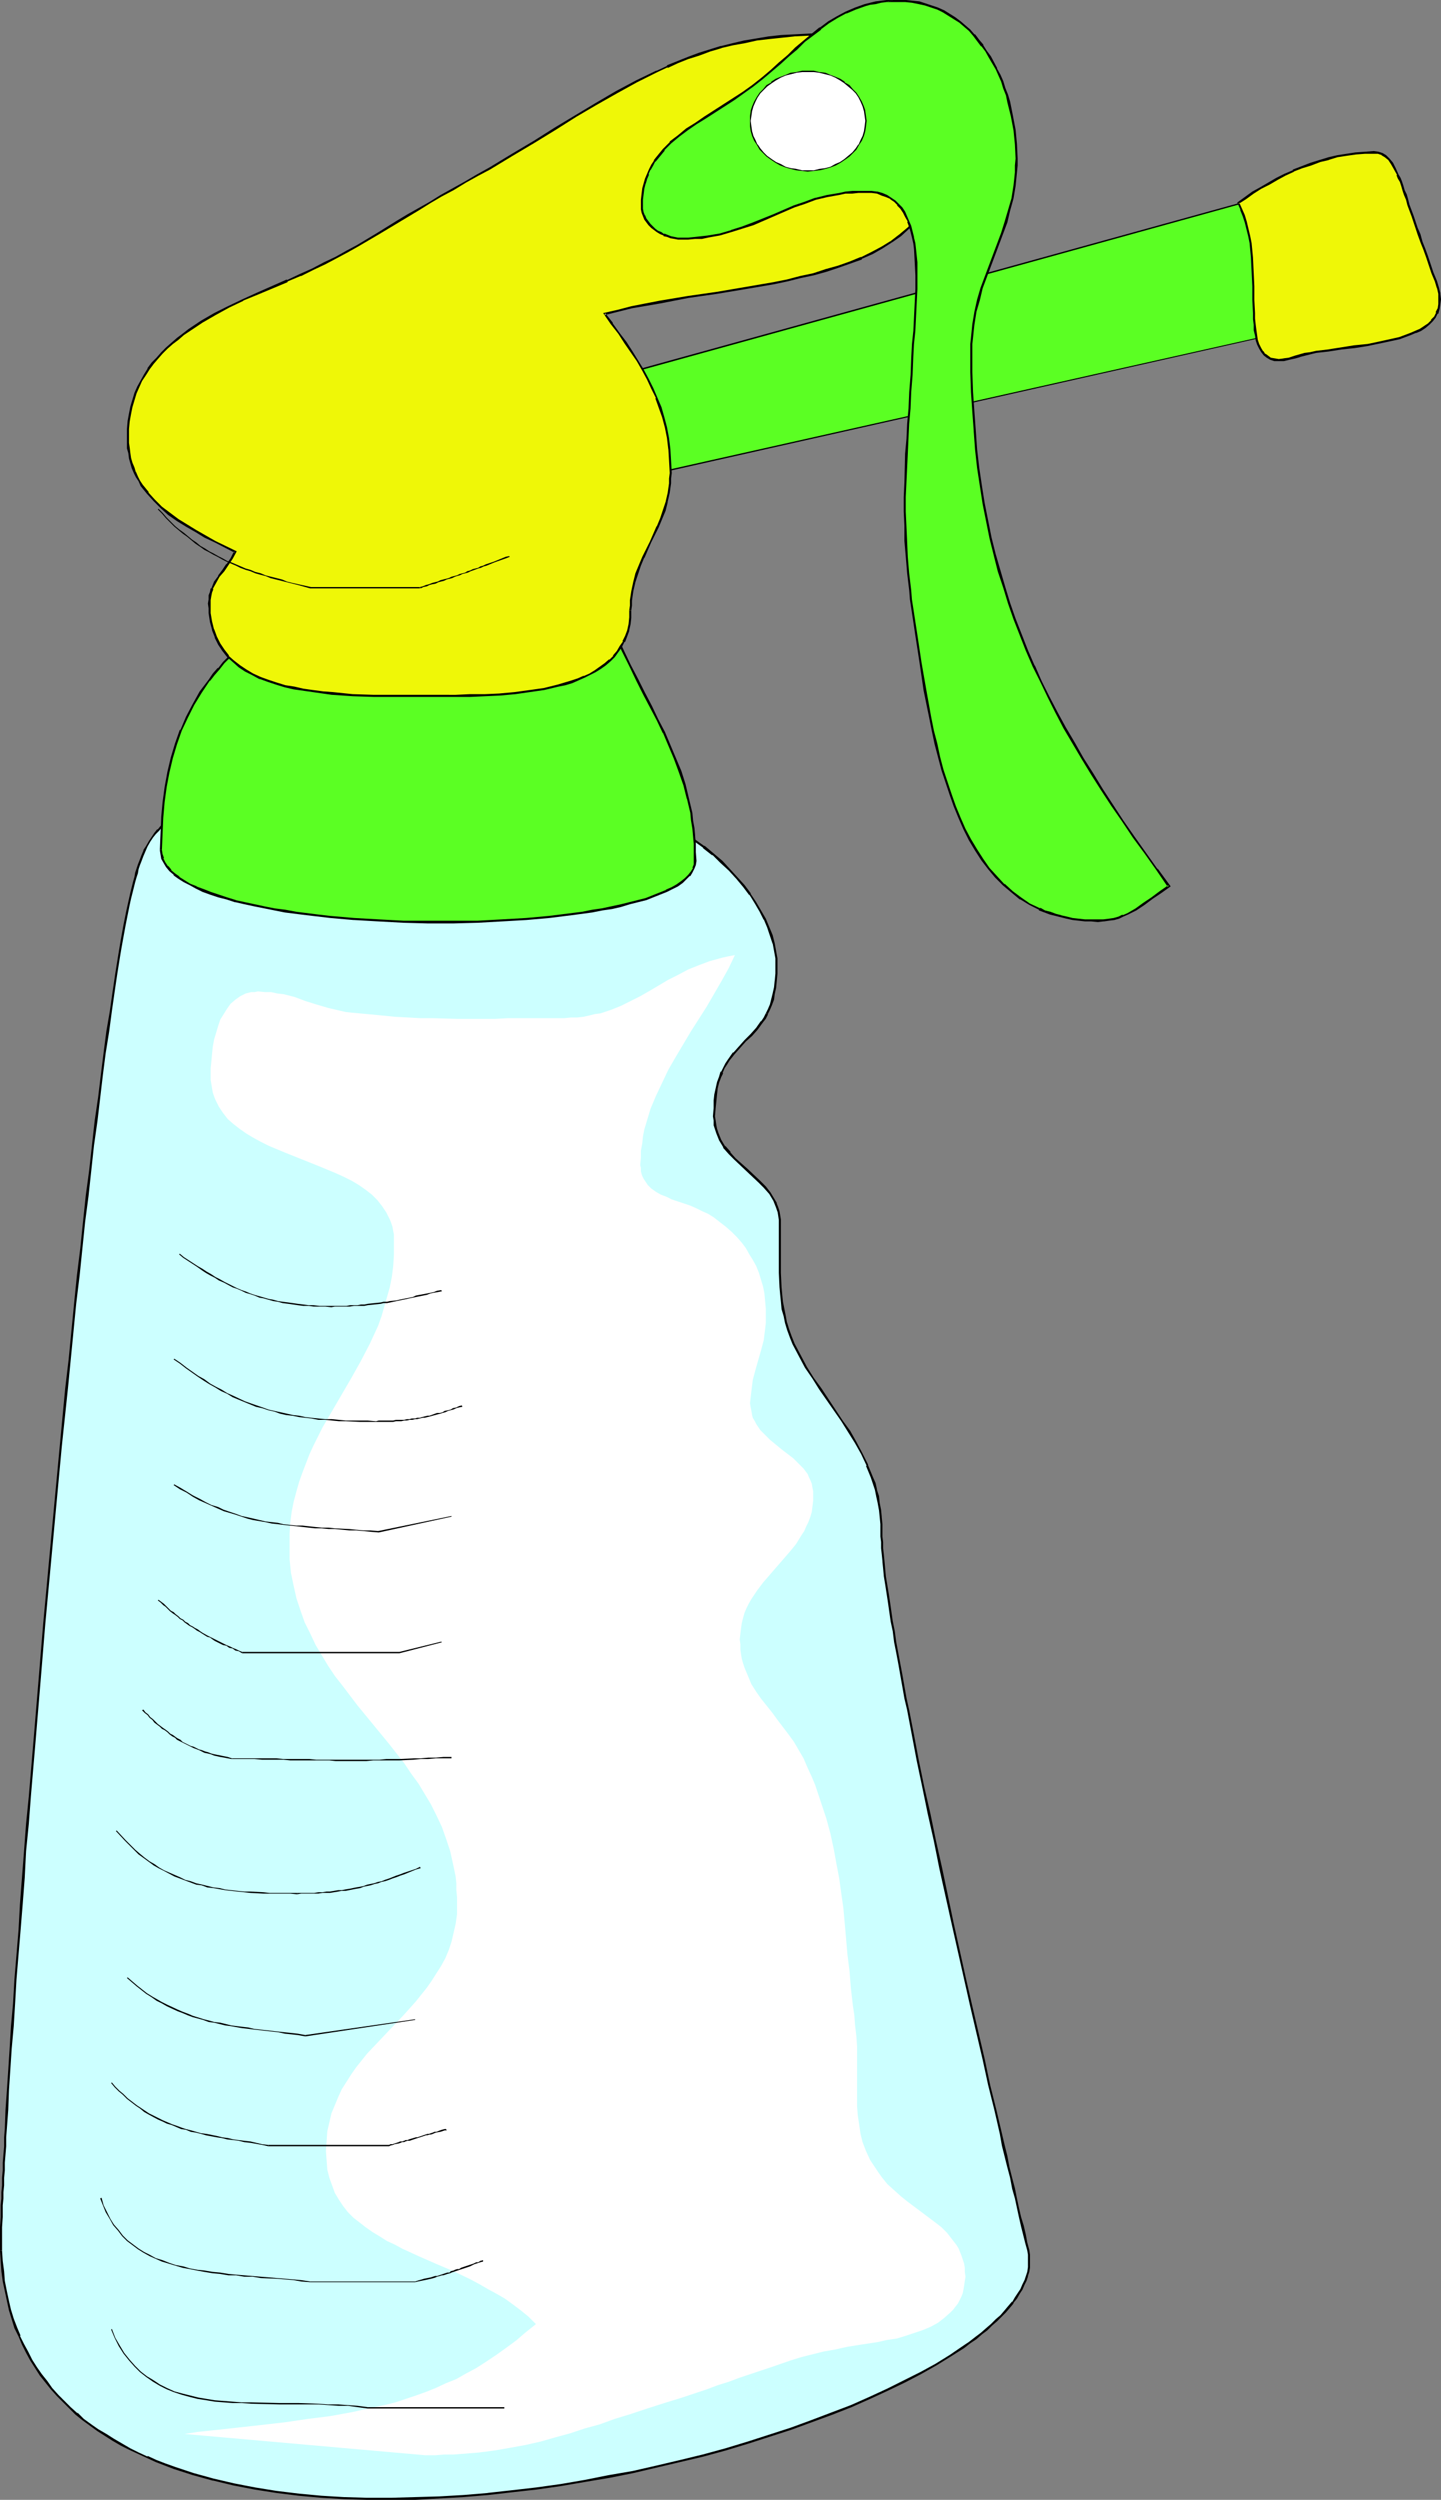 <?xml version="1.0" encoding="UTF-8" standalone="no"?>
<svg
   version="1.0"
   width="89.78mm"
   height="155.668mm"
   id="svg43"
   sodipodi:docname="Spray Bottle 4.wmf"
   xmlns:inkscape="http://www.inkscape.org/namespaces/inkscape"
   xmlns:sodipodi="http://sodipodi.sourceforge.net/DTD/sodipodi-0.dtd"
   xmlns="http://www.w3.org/2000/svg"
   xmlns:svg="http://www.w3.org/2000/svg">
  <rect width="100%" height="100%" fill="#808080" stroke="none"/>
  <sodipodi:namedview
     id="namedview43"
     pagecolor="#ffffff"
     bordercolor="#000000"
     borderopacity="0.25"
     inkscape:showpageshadow="2"
     inkscape:pageopacity="0.0"
     inkscape:pagecheckerboard="0"
     inkscape:deskcolor="#d1d1d1"
     inkscape:document-units="mm" />
  <defs
     id="defs1">
    <pattern
       id="WMFhbasepattern"
       patternUnits="userSpaceOnUse"
       width="6"
       height="6"
       x="0"
       y="0" />
  </defs>
  <path
     style="fill:#ccffff;fill-opacity:1;fill-rule:evenodd;stroke:none"
     d="m 0.323,529.696 0.162,2.424 0.162,2.424 0.323,2.424 0.323,2.262 0.485,2.262 0.646,2.101 0.646,2.101 0.646,2.101 0.808,1.939 0.808,1.939 0.97,1.939 1.131,1.778 0.97,1.778 1.131,1.778 1.293,1.616 1.293,1.616 1.454,1.616 1.454,1.454 1.454,1.454 1.616,1.454 1.454,1.293 1.777,1.293 1.777,1.131 1.777,1.293 1.777,1.131 1.939,1.131 1.939,0.97 1.939,0.97 2.101,0.97 2.101,0.808 2.101,0.97 2.262,0.808 4.524,1.454 4.686,1.293 4.848,1.131 4.848,0.97 5.171,0.646 5.171,0.646 5.332,0.485 5.332,0.323 5.494,0.162 5.655,0.162 5.655,-0.162 5.655,-0.162 5.655,-0.485 5.817,-0.485 5.655,-0.485 5.817,-0.808 5.655,-0.808 5.655,-0.97 5.817,-0.97 5.494,-1.131 5.655,-1.131 5.494,-1.293 5.494,-1.454 5.332,-1.454 5.171,-1.454 5.171,-1.616 5.009,-1.778 4.848,-1.616 4.686,-1.778 4.524,-1.939 4.363,-1.939 4.201,-1.778 4.04,-1.939 3.878,-2.101 3.555,-1.939 3.393,-2.101 3.07,-2.101 1.454,-0.97 1.454,-0.97 1.293,-1.131 1.293,-0.97 1.131,-1.131 1.131,-1.131 1.131,-0.97 0.97,-1.131 0.97,-0.97 0.808,-1.131 0.646,-0.97 0.808,-0.97 0.485,-1.131 0.646,-0.97 0.485,-1.131 0.323,-0.97 0.162,-0.97 0.162,-1.131 0.162,-0.97 v -0.97 l -0.162,-0.97 -0.162,-0.97 -0.323,-1.778 -0.485,-1.939 -0.485,-2.101 -0.485,-2.101 -0.485,-2.101 -0.646,-2.262 -0.485,-2.424 -0.485,-2.424 -0.646,-2.424 -0.646,-2.585 -0.646,-2.747 -0.646,-2.585 -1.293,-5.656 -1.293,-5.817 -1.454,-5.979 -1.293,-6.14 -1.454,-6.464 -1.454,-6.302 -2.909,-12.927 -2.909,-13.089 -1.454,-6.464 -1.293,-6.464 -1.293,-6.302 -1.293,-6.14 -1.293,-6.14 -1.131,-5.817 -0.485,-2.747 -0.646,-2.909 -0.485,-2.747 -0.485,-2.585 -0.485,-2.585 -0.323,-2.585 -0.485,-2.424 -0.323,-2.424 -0.485,-2.262 -0.323,-2.101 -0.323,-2.101 -0.323,-2.101 -0.162,-1.939 -0.162,-1.778 -0.323,-1.778 -0.162,-1.616 v -1.454 l -0.162,-1.454 v -1.293 -1.131 l -0.162,-1.778 v -1.616 l -0.323,-1.778 -0.162,-1.616 -0.323,-1.616 -0.323,-1.454 -0.485,-1.454 -0.485,-1.454 -1.131,-2.909 -1.293,-2.747 -1.454,-2.585 -1.616,-2.585 -1.616,-2.424 -1.616,-2.585 -3.555,-5.009 -1.616,-2.424 -1.616,-2.747 -1.454,-2.585 -1.454,-2.909 -0.808,-1.616 -0.485,-1.616 -0.485,-1.616 -0.485,-1.616 -0.323,-1.616 -0.323,-1.778 -0.162,-1.616 -0.162,-1.778 v -3.393 -7.433 -4.04 -1.131 l -0.162,-0.97 -0.323,-0.97 -0.162,-0.97 -0.485,-0.808 -0.323,-0.808 -0.97,-1.616 -1.293,-1.454 -1.131,-1.293 -2.909,-2.585 -2.909,-2.747 -1.293,-1.293 -1.131,-1.616 -0.97,-1.454 -0.485,-0.808 -0.323,-0.97 -0.323,-0.808 -0.162,-0.97 -0.162,-1.131 v -0.97 -1.939 l 0.162,-1.616 0.162,-1.616 0.323,-1.454 0.323,-1.293 0.323,-1.293 0.485,-1.131 0.485,-1.131 0.485,-0.808 0.646,-0.97 1.293,-1.616 1.293,-1.454 1.293,-1.454 1.454,-1.293 1.293,-1.616 1.293,-1.616 0.485,-0.808 0.646,-0.97 0.485,-1.131 0.323,-1.131 0.485,-1.131 0.323,-1.454 0.323,-1.454 0.162,-1.454 v -1.778 l 0.162,-1.939 -0.162,-1.616 -0.162,-1.778 -0.485,-1.778 -0.485,-1.778 -0.646,-1.939 -0.97,-1.939 -0.97,-1.939 -1.131,-1.939 -1.293,-1.939 -1.454,-1.939 -1.616,-1.939 -1.777,-1.939 -1.777,-1.939 -2.101,-1.778 -2.262,-1.778 -2.262,-1.616 -2.424,-1.616 -2.585,-1.454 -2.747,-1.293 -2.747,-1.293 -3.07,-1.131 -3.07,-0.97 -3.232,-0.808 -3.393,-0.646 -3.555,-0.485 -3.555,-0.323 h -3.716 -1.939 -1.939 l -2.101,0.162 -1.939,0.162 -2.101,0.323 -2.101,0.323 -2.101,0.323 -2.101,0.485 -2.101,0.485 -2.262,0.485 -2.747,0.646 -2.747,0.485 -2.747,0.323 -2.909,0.162 -2.747,0.162 -2.909,-0.162 -2.909,-0.162 -2.747,-0.162 -5.817,-0.646 -5.655,-0.646 -5.494,-0.646 -2.747,-0.485 -2.585,-0.162 -2.585,-0.323 -2.585,-0.162 h -2.424 -2.424 l -2.262,0.162 -2.262,0.323 -2.262,0.485 -1.939,0.646 -1.939,0.808 -1.777,0.97 -0.97,0.485 -0.808,0.646 -0.808,0.646 -0.808,0.808 -0.646,0.808 -0.808,0.808 -0.646,0.97 -0.646,0.97 -0.646,0.97 -0.485,1.131 -0.646,1.293 -0.485,1.131 -0.323,0.808 -0.162,0.97 -0.323,0.97 -0.323,1.131 -0.323,1.131 -0.323,1.131 -0.323,1.293 -0.323,1.454 -0.162,1.454 -0.323,1.616 -0.323,1.454 -0.323,1.778 -0.323,1.616 -0.323,1.939 -0.323,1.778 -0.323,1.939 -0.808,4.04 -0.485,4.363 -0.808,4.525 -0.646,4.686 -0.646,5.009 -0.808,5.171 -0.646,5.333 -0.646,5.656 -0.808,5.656 -0.646,5.979 -0.646,5.979 -0.646,6.14 -0.808,6.302 -0.646,6.302 -0.646,6.464 -0.808,6.625 -0.646,6.625 -0.646,6.787 -1.293,13.735 -1.454,13.735 -1.293,14.058 -1.131,13.735 -1.293,13.735 -1.131,13.735 -0.485,6.625 -0.646,6.625 -0.485,6.464 -0.485,6.464 -0.485,6.302 -0.485,6.302 -0.485,5.979 -0.485,5.817 -0.323,5.817 -0.485,5.656 -0.323,5.333 -0.323,5.333 -0.323,5.009 -0.323,4.848 -0.323,4.525 -0.323,4.363 v 2.101 l -0.162,2.101 -0.162,1.939 v 1.939 l -0.162,1.778 v 1.778 l -0.162,1.778 v 1.616 l -0.162,1.454 v 1.616 1.454 l -0.162,1.293 v 1.293 1.131 1.131 0.97 1.939 0.646 z"
     id="path1" />
  <path
     style="fill:#000000;fill-opacity:1;fill-rule:evenodd;stroke:none"
     d="m 0,529.696 0.162,2.424 v 0 l 0.162,2.424 0.323,2.424 0.485,2.262 0.485,2.262 0.485,2.262 v 0 l 0.646,2.101 0.646,2.101 0.97,1.939 v 0 l 0.808,1.939 v 0 l 0.97,1.939 0.97,1.778 1.131,1.778 1.131,1.778 v 0 l 1.293,1.616 1.293,1.616 v 0 l 1.454,1.616 1.454,1.454 1.454,1.454 1.454,1.454 v 0 l 1.616,1.293 1.777,1.293 v 0 l 1.777,1.293 1.777,1.131 1.777,1.131 1.939,1.131 1.939,0.97 2.101,0.97 v 0 l 2.101,0.97 v 0 l 2.101,0.97 2.101,0.808 2.101,0.808 4.524,1.454 4.686,1.293 h 0.162 l 4.686,1.131 5.009,0.97 5.171,0.808 5.171,0.646 5.332,0.485 v 0 l 5.332,0.323 5.494,0.162 h 5.655 5.655 l 5.655,-0.323 5.655,-0.323 5.817,-0.485 v 0 l 5.655,-0.646 5.817,-0.646 5.655,-0.808 5.655,-0.97 5.817,-0.97 5.655,-1.131 5.494,-1.293 5.494,-1.293 5.494,-1.293 v 0 l 5.332,-1.454 5.332,-1.616 5.009,-1.616 5.009,-1.616 4.848,-1.778 4.848,-1.778 4.524,-1.778 4.363,-1.939 v 0 l 4.201,-1.939 v 0 l 4.04,-1.939 3.716,-1.939 3.716,-2.101 3.393,-2.101 3.07,-1.939 1.454,-1.131 v 0 l 1.454,-0.97 1.293,-1.131 1.293,-0.97 v 0 l 1.131,-1.131 1.131,-0.97 1.131,-1.131 0.97,-0.97 v 0 l 0.97,-1.131 0.808,-0.97 v -0.162 l 0.808,-0.97 0.646,-1.131 0.646,-0.97 0.485,-1.131 v 0 l 0.485,-0.97 v 0 l 0.323,-0.97 v -0.162 l 0.323,-0.97 0.162,-0.97 v -0.97 -1.131 -0.97 l -0.162,-1.131 -0.485,-1.778 -0.323,-1.778 -0.485,-2.101 -0.646,-2.101 -0.485,-2.101 -0.485,-2.262 -0.485,-2.424 -0.646,-2.424 -0.646,-2.585 -0.485,-2.585 -0.646,-2.585 -0.646,-2.747 -1.293,-5.494 -1.454,-5.817 -1.293,-6.14 -2.909,-12.443 -1.454,-6.302 -2.909,-13.089 -2.747,-13.089 -1.454,-6.464 -1.293,-6.302 -1.454,-6.302 -1.293,-6.302 -1.131,-5.979 -1.131,-5.817 -0.646,-2.909 -0.485,-2.747 -0.485,-2.747 -0.485,-2.585 -0.485,-2.585 -0.485,-2.585 -0.323,-2.424 -0.485,-2.424 -0.323,-2.262 -0.323,-2.262 -0.323,-2.101 -0.323,-1.939 -0.323,-1.939 -0.162,-1.778 -0.162,-1.778 v 0 l -0.162,-1.616 v 0 l -0.162,-1.454 v 0 -1.454 l -0.162,-1.293 v -1.131 -1.778 l -0.162,-1.616 v -0.162 l -0.162,-1.616 -0.323,-1.616 -0.162,-1.616 -0.485,-1.454 v -0.162 l -0.323,-1.454 -0.646,-1.454 -1.131,-2.747 v -0.162 l -1.293,-2.585 -1.454,-2.747 -1.454,-2.585 -1.777,-2.424 -5.009,-7.595 -1.777,-2.424 -1.616,-2.585 -1.454,-2.747 -1.454,-2.747 v 0 l -0.646,-1.616 -0.646,-1.778 -0.485,-1.616 v 0.162 l -0.323,-1.778 -0.323,-1.616 -0.323,-1.616 -0.162,-1.616 v 0 l -0.162,-1.778 -0.162,-3.393 v -7.433 -4.04 -1.131 0 l -0.162,-0.97 -0.162,-0.97 v 0 l -0.323,-0.97 -0.323,-0.808 v -0.162 l -0.485,-0.808 -0.97,-1.616 v 0 l -1.131,-1.454 v 0 l -1.293,-1.293 -2.909,-2.747 -2.909,-2.585 -1.293,-1.454 h 0.162 l -1.293,-1.454 v 0.162 l -0.97,-1.616 -0.323,-0.808 v 0 l -0.323,-0.808 -0.323,-0.97 v 0 l -0.162,-0.808 -0.162,-1.131 v 0 l -0.162,-0.97 0.162,-1.939 0.162,-1.616 v 0 l 0.162,-1.616 0.162,-1.454 0.323,-1.293 v 0 l 0.485,-1.293 0.485,-0.97 h -0.162 l 0.485,-1.131 v 0 l 0.646,-0.97 0.485,-0.808 v 0 l 1.293,-1.616 v 0 l 1.293,-1.454 1.293,-1.454 1.454,-1.293 1.293,-1.454 v 0 l 1.293,-1.778 v 0 l 0.646,-0.808 0.485,-0.97 v -0.162 l -0.485,-0.162 v 0 l -0.485,0.97 -0.646,0.97 v -0.162 l -1.131,1.616 v 0 l -1.293,1.454 -1.454,1.454 -1.293,1.454 -1.293,1.454 h -0.162 l -1.131,1.616 v 0 l -0.646,0.97 -0.485,0.97 v 0 l -0.485,0.97 h -0.162 l -0.323,1.131 -0.485,1.293 v 0 l -0.323,1.454 -0.323,1.454 -0.162,1.454 v 0.162 1.616 l -0.162,1.939 0.162,0.97 v 0.162 0.97 l 0.323,0.97 v 0 l 0.323,0.97 0.323,0.808 v 0 l 0.323,0.808 0.97,1.616 v 0.162 l 1.293,1.454 v 0 l 1.293,1.293 2.909,2.747 2.747,2.585 1.293,1.293 v 0 l 1.293,1.454 v 0 l 0.97,1.616 0.323,0.808 v 0 l 0.323,0.808 0.323,0.97 v -0.162 l 0.162,0.97 0.162,1.131 v -0.162 1.131 4.04 7.433 l 0.162,3.393 0.162,1.778 v 0 l 0.162,1.616 0.162,1.778 0.485,1.616 0.323,1.616 v 0 l 0.485,1.616 0.646,1.778 0.646,1.616 v 0 l 1.454,2.747 1.454,2.747 1.777,2.585 1.616,2.585 5.171,7.433 1.616,2.585 1.616,2.585 1.454,2.585 1.293,2.747 h -0.162 l 1.131,2.747 0.485,1.454 0.485,1.454 v 0 l 0.323,1.616 0.323,1.454 0.323,1.778 0.162,1.616 v 0 l 0.162,1.616 v 1.778 1.131 l 0.162,1.293 v 1.454 0 l 0.162,1.454 v 0 l 0.162,1.616 v 0.162 l 0.162,1.616 0.162,1.778 0.323,1.939 0.323,2.101 0.323,2.101 0.323,2.262 0.323,2.262 0.485,2.262 0.323,2.585 0.485,2.424 0.485,2.585 0.485,2.747 0.485,2.747 0.485,2.747 0.646,2.747 1.131,5.979 1.131,5.979 1.293,6.14 1.293,6.302 1.454,6.464 1.293,6.464 2.909,13.089 2.909,12.927 1.454,6.464 2.909,12.443 1.293,5.979 1.454,5.817 1.293,5.656 0.485,2.747 0.646,2.585 0.646,2.585 0.646,2.424 0.485,2.585 0.646,2.262 0.485,2.262 0.485,2.262 0.485,2.101 0.485,1.939 0.485,1.939 0.485,1.778 0.162,0.97 v 0.97 0 0.97 0 0.97 l -0.162,1.131 -0.323,0.97 v 0 l -0.323,0.97 v 0 l -0.485,0.97 v 0 l -0.485,1.131 -0.646,0.97 -0.646,0.97 -0.646,1.131 v -0.162 l -0.97,1.131 -0.808,0.97 v 0 l -0.97,1.131 -1.131,0.97 -1.131,1.131 -1.131,0.97 v 0 l -1.293,1.131 -1.293,0.97 -1.454,1.131 v 0 l -1.454,0.97 -3.07,2.101 -3.393,2.101 -3.555,1.939 -3.878,1.939 -3.878,1.939 v 0 l -4.201,1.939 v 0 l -4.363,1.939 -4.686,1.778 -4.686,1.778 -4.848,1.778 -5.009,1.616 -5.009,1.616 -5.332,1.616 -5.332,1.454 v 0 l -5.332,1.293 -5.494,1.293 -5.655,1.293 -5.655,0.97 -5.655,1.131 -5.655,0.97 -5.817,0.808 -5.655,0.646 -5.817,0.646 h 0.162 l -5.817,0.485 -5.655,0.323 -5.655,0.162 -5.655,0.162 h -5.655 l -5.494,-0.162 -5.332,-0.323 v 0 l -5.171,-0.485 -5.332,-0.646 -5.009,-0.808 -5.009,-0.97 -4.848,-1.131 v 0 l -4.686,-1.293 -4.363,-1.454 -2.262,-0.808 -2.101,-0.808 -2.101,-0.97 v 0.162 L 32.64,577.203 v 0 l -1.939,-0.97 -1.939,-1.131 -1.939,-1.131 -1.777,-1.131 -1.939,-1.131 -1.616,-1.131 v 0 l -1.777,-1.293 -1.454,-1.454 v 0.162 l -1.616,-1.454 -1.454,-1.454 -1.454,-1.454 -1.454,-1.616 v 0 L 11.149,560.398 9.857,558.782 v 0 l -1.131,-1.616 -1.131,-1.778 -0.97,-1.939 -0.97,-1.778 v 0 l -0.97,-1.939 H 4.848 L 4.04,547.794 3.232,545.693 2.585,543.593 v 0 l -0.485,-2.101 -0.485,-2.262 -0.485,-2.424 -0.162,-2.262 -0.323,-2.424 v 0 l -0.162,-2.424 z"
     id="path2" />
  <path
     style="fill:#000000;fill-opacity:1;fill-rule:evenodd;stroke:none"
     d="m 180.813,238.67 0.485,-0.97 v 0 l 0.485,-1.131 0.485,-1.293 v 0 l 0.162,-1.293 0.323,-1.454 0.162,-1.616 v 0 l 0.162,-1.778 v -1.939 -1.616 0 l -0.323,-1.778 -0.323,-1.778 v 0 l -0.485,-1.939 -0.808,-1.939 v 0 l -0.808,-1.939 v 0 l -1.131,-1.939 -1.131,-1.939 -1.293,-1.939 v -0.162 l -1.454,-1.939 -1.616,-1.778 v 0 l -1.777,-1.939 -1.777,-1.939 -2.101,-1.778 v 0 l -2.101,-1.778 h -0.162 l -2.262,-1.616 -2.424,-1.616 -2.585,-1.454 -2.747,-1.293 v 0 l -2.909,-1.293 v 0 l -2.909,-1.131 -3.07,-0.97 h -0.162 l -3.232,-0.808 -3.393,-0.646 -3.393,-0.485 h -0.162 l -3.555,-0.323 -3.716,-0.162 h -1.939 l -1.939,0.162 -2.101,0.162 v 0 l -2.101,0.162 -1.939,0.162 -2.101,0.323 -2.101,0.485 -2.101,0.323 -2.262,0.485 -2.101,0.646 -2.747,0.646 -2.747,0.485 -2.909,0.323 h 0.162 l -2.909,0.162 h -2.747 -2.909 l -2.909,-0.162 -2.747,-0.323 v 0 l -5.817,-0.485 -5.494,-0.646 -5.655,-0.808 -2.585,-0.323 -2.747,-0.323 -2.585,-0.162 v 0 l -2.585,-0.162 -2.424,-0.162 -2.424,0.162 -2.262,0.162 h -0.162 l -2.262,0.323 -2.101,0.323 v 0 l -2.101,0.646 -1.939,0.808 v 0 l -1.777,0.97 -0.97,0.646 -0.808,0.646 v 0 l -0.808,0.646 -0.808,0.808 -0.646,0.808 h -0.162 l -0.646,0.808 v 0 l -0.646,0.97 -0.646,0.97 -0.646,1.131 -0.646,0.97 v 0.162 l -0.485,1.131 -0.485,1.293 -0.323,0.808 -0.323,0.97 -0.323,0.97 -0.162,0.97 -0.323,1.131 v 0 l -0.323,1.293 v 0 l -0.323,1.293 v 0 l -0.323,1.454 -0.323,1.454 -0.323,1.454 -0.323,1.616 -0.323,1.616 -0.323,1.778 -0.323,1.778 -0.323,1.939 -0.323,1.939 -0.646,4.04 -0.646,4.363 -0.646,4.525 -0.808,4.686 -0.646,5.009 -0.646,5.171 -0.646,5.333 -0.808,5.494 -0.646,5.817 -0.646,5.817 -0.808,5.979 -0.646,6.14 -0.646,6.302 -0.808,6.464 -0.646,6.464 -1.293,13.25 -0.808,6.787 -1.293,13.735 -1.293,13.735 -1.293,13.897 -1.293,13.897 -1.131,13.735 -1.131,13.574 -1.131,13.412 v 0 l -0.646,6.464 -0.485,6.464 -0.485,6.302 -0.485,6.302 -0.323,5.979 -0.97,11.635 -0.323,5.656 -0.485,5.333 -0.323,5.333 -0.323,5.009 -0.323,4.848 -0.323,4.525 -0.162,4.363 -0.162,2.101 v 2.101 l -0.162,1.939 -0.162,1.939 v 1.778 l -0.162,1.778 v 1.778 l -0.162,1.616 v 1.454 l -0.162,1.616 v 1.454 1.293 L 0,524.202 v 1.131 0.97 1.939 0.646 0.808 h 0.485 v -0.808 -0.646 -1.939 -0.97 -1.131 l 0.162,-2.424 v -1.293 -1.454 l 0.162,-1.616 v -1.454 l 0.162,-1.616 v -1.778 l 0.162,-1.778 v -1.778 l 0.162,-1.939 0.162,-1.939 v -2.101 l 0.162,-2.101 0.323,-4.363 0.162,-4.525 0.323,-4.848 0.323,-5.009 0.485,-5.333 0.323,-5.333 0.323,-5.656 0.97,-11.635 0.485,-5.979 0.485,-6.302 0.323,-6.302 0.646,-6.464 0.485,-6.464 v 0 l 1.131,-13.25 1.131,-13.574 1.131,-13.735 1.293,-13.897 1.293,-13.897 1.293,-13.897 1.454,-13.735 0.646,-6.625 1.293,-13.25 0.808,-6.625 0.646,-6.302 0.646,-6.302 0.808,-6.14 0.646,-5.979 0.646,-5.979 0.808,-5.656 0.646,-5.494 0.646,-5.494 0.646,-5.009 0.808,-5.009 0.646,-4.848 0.646,-4.525 0.646,-4.363 0.646,-4.04 0.323,-1.939 0.323,-1.778 0.323,-1.778 0.323,-1.778 0.323,-1.616 0.323,-1.616 0.323,-1.616 0.323,-1.454 0.323,-1.293 v 0 l 0.323,-1.293 v 0 l 0.323,-1.293 v 0 l 0.323,-1.131 0.323,-0.97 0.162,-0.97 0.323,-0.97 0.323,-0.808 0.485,-1.293 0.485,-1.131 v 0 l 0.485,-1.131 0.646,-1.131 0.646,-0.97 0.646,-0.808 v 0 l 0.808,-0.808 v 0 l 0.646,-0.808 0.808,-0.808 0.808,-0.646 v 0 l 0.808,-0.646 0.808,-0.485 1.939,-0.97 v 0 l 1.939,-0.808 1.939,-0.646 v 0 l 2.101,-0.323 2.262,-0.323 v 0 l 2.262,-0.162 h 2.424 2.424 l 2.585,0.162 v 0 l 2.585,0.162 2.585,0.323 2.747,0.323 5.494,0.808 5.655,0.646 5.655,0.646 h 0.162 l 2.747,0.162 2.909,0.162 h 2.909 2.747 l 2.909,-0.162 v 0 l 2.747,-0.323 2.909,-0.485 2.585,-0.646 2.262,-0.485 2.101,-0.485 2.101,-0.485 2.101,-0.323 2.101,-0.323 2.101,-0.323 1.939,-0.162 v 0 l 2.101,-0.162 1.939,-0.162 h 1.939 l 3.716,0.162 3.555,0.323 v 0 l 3.555,0.485 3.393,0.646 3.232,0.808 h -0.162 l 3.232,0.97 2.909,1.131 v 0 l 2.909,1.131 h -0.162 l 2.747,1.454 2.585,1.454 2.585,1.616 2.262,1.616 h -0.162 l 2.262,1.778 v -0.162 l 1.939,1.939 1.939,1.778 1.777,1.939 v 0 l 1.616,1.939 1.454,1.939 v -0.162 l 1.293,2.101 1.131,1.939 0.97,1.939 v -0.162 l 0.808,1.939 v 0 l 0.646,1.939 0.646,1.939 v -0.162 l 0.323,1.778 0.323,1.778 v 0 1.616 1.939 l -0.162,1.778 v -0.162 l -0.162,1.616 -0.323,1.454 -0.323,1.293 v 0 l -0.323,1.293 -0.485,1.131 v 0 l -0.485,0.97 z"
     id="path3" />
  <path
     style="fill:#ffffff;fill-opacity:1;fill-rule:evenodd;stroke:none"
     d="m 132.822,239.64 1.616,-0.162 h 1.454 l 1.454,-0.162 1.454,-0.323 1.293,-0.323 1.293,-0.162 2.424,-0.808 2.424,-0.97 2.262,-1.131 2.262,-1.131 2.262,-1.293 4.363,-2.585 2.262,-1.131 2.424,-1.293 2.424,-0.97 2.585,-0.97 2.909,-0.808 1.454,-0.323 1.616,-0.323 -1.454,3.07 -1.616,2.909 -1.777,3.07 -1.777,3.07 -3.716,5.817 -3.555,5.979 -1.777,3.07 -1.454,3.07 -1.454,3.07 -1.293,3.07 -0.97,3.232 -0.485,1.616 -0.323,1.616 -0.162,1.616 -0.323,1.778 v 1.616 l -0.162,1.778 0.162,0.646 v 0.808 l 0.162,0.646 0.162,0.485 0.323,0.646 0.323,0.485 0.646,0.97 0.808,0.808 1.131,0.808 1.131,0.646 1.293,0.485 1.293,0.646 1.454,0.485 2.909,0.97 1.454,0.646 1.293,0.646 1.454,0.646 1.293,0.808 1.454,1.131 1.454,1.131 1.293,1.131 1.293,1.293 1.131,1.293 0.97,1.293 0.808,1.454 0.808,1.293 0.808,1.454 0.646,1.616 0.485,1.616 0.485,1.616 0.323,1.616 0.162,1.778 0.162,1.778 v 1.939 1.454 l -0.162,1.454 -0.162,1.293 -0.162,1.293 -0.646,2.424 -1.293,4.525 -0.646,2.424 -0.162,1.293 -0.162,1.293 -0.162,1.454 -0.162,1.454 0.162,0.97 0.162,0.808 0.162,0.97 0.162,0.646 0.485,0.808 0.323,0.646 0.97,1.454 1.131,1.131 1.131,1.131 2.747,2.262 2.747,2.101 1.293,1.293 1.131,1.131 0.97,1.293 0.323,0.808 0.323,0.646 0.323,0.808 0.162,0.97 0.162,0.808 v 0.97 1.293 l -0.162,1.293 -0.162,1.293 -0.323,1.131 -0.485,1.293 -0.485,0.97 -0.485,1.131 -0.646,0.97 -1.293,2.101 -1.454,1.778 -6.302,7.272 -1.454,1.939 -1.293,1.939 -0.646,1.131 -0.485,0.97 -0.485,1.131 -0.323,1.131 -0.323,1.293 -0.162,1.131 -0.162,1.293 -0.162,1.454 0.162,1.131 v 1.293 l 0.162,1.131 0.162,0.97 0.323,1.131 0.323,0.97 0.808,1.939 0.808,1.939 1.131,1.778 1.131,1.616 1.293,1.616 1.293,1.616 1.293,1.778 2.585,3.393 1.293,1.778 1.131,1.939 1.131,1.939 0.97,2.262 0.97,2.101 0.808,1.939 0.646,1.939 0.646,1.939 1.293,3.878 0.97,3.555 0.808,3.717 0.646,3.555 0.646,3.393 0.485,3.555 0.485,3.393 0.323,3.555 0.323,3.717 0.323,3.717 0.485,3.878 0.323,4.04 0.485,4.201 0.323,2.101 0.162,2.262 0.323,2.747 0.162,2.424 v 2.585 4.686 2.262 2.262 2.262 l 0.162,2.101 0.323,2.101 0.323,2.262 0.485,1.939 0.808,2.101 0.97,2.101 0.646,0.97 0.646,0.97 0.646,0.97 0.808,1.131 1.293,1.616 1.616,1.454 1.616,1.454 1.616,1.293 3.232,2.424 3.232,2.424 1.454,1.131 1.293,1.293 1.131,1.454 1.131,1.454 0.485,0.808 0.323,0.808 0.323,0.808 0.323,0.97 0.323,0.97 0.162,0.97 v 0.97 l 0.162,1.131 -0.162,0.97 -0.162,1.131 -0.162,0.97 -0.162,0.808 -0.323,0.808 -0.485,0.97 -0.323,0.646 -0.646,0.808 -0.485,0.646 -0.646,0.646 -1.454,1.293 -1.454,1.131 -1.777,0.97 -1.939,0.808 -1.939,0.646 -1.939,0.646 -2.101,0.646 -2.262,0.323 -2.101,0.485 -4.201,0.646 -3.07,0.485 -2.909,0.646 -2.747,0.485 -2.585,0.646 -2.585,0.646 -2.585,0.808 -4.686,1.616 -4.848,1.616 -2.424,0.808 -2.585,0.97 -2.585,0.808 -2.585,0.97 -2.909,0.97 -2.909,0.97 -4.201,1.293 -4.04,1.293 -3.878,1.293 -3.716,1.131 -3.555,1.293 -3.555,0.97 -3.393,1.131 -3.555,0.97 -3.393,0.97 -3.555,0.808 -3.555,0.646 -3.716,0.646 -3.716,0.485 -4.04,0.323 -2.101,0.162 h -2.101 l -2.101,0.162 h -2.262 l -56.716,-5.009 3.07,-0.485 3.07,-0.323 5.979,-0.646 5.817,-0.646 5.655,-0.646 5.494,-0.808 5.171,-0.646 5.332,-0.97 5.009,-1.131 2.424,-0.485 2.585,-0.646 2.424,-0.808 2.424,-0.808 2.262,-0.808 2.424,-0.97 2.424,-1.131 2.424,-0.97 2.262,-1.293 2.424,-1.293 2.262,-1.454 2.424,-1.616 2.262,-1.616 2.424,-1.778 2.262,-1.939 2.424,-1.939 -1.777,-1.778 -1.777,-1.454 -1.939,-1.454 -1.777,-1.293 -1.939,-1.131 -2.101,-1.131 -1.939,-1.131 -2.101,-1.131 -4.04,-1.939 -4.201,-1.778 -4.04,-1.778 -3.878,-1.778 -1.777,-0.97 -1.777,-0.808 -1.777,-1.131 -1.616,-0.97 -1.616,-1.131 -1.454,-1.131 -1.454,-1.131 -1.293,-1.293 -1.131,-1.454 -0.97,-1.454 -0.97,-1.616 -0.646,-1.778 -0.646,-1.778 -0.485,-1.939 -0.162,-2.101 -0.162,-2.262 0.162,-2.424 0.162,-2.262 0.485,-2.101 0.485,-2.101 0.808,-1.939 0.808,-1.939 0.808,-1.778 1.131,-1.778 1.131,-1.778 1.131,-1.616 1.293,-1.616 1.293,-1.616 2.909,-3.07 2.909,-3.07 2.909,-3.07 2.747,-3.07 1.293,-1.616 1.293,-1.616 1.131,-1.616 1.131,-1.778 1.131,-1.778 0.97,-1.778 0.808,-1.939 0.646,-1.939 0.485,-2.101 0.485,-2.101 0.323,-2.262 v -2.262 -1.778 l -0.162,-1.616 v -1.616 l -0.162,-1.616 -0.646,-3.07 -0.646,-2.909 -0.97,-2.909 -0.97,-2.747 -1.293,-2.747 -1.293,-2.585 -1.454,-2.424 -1.454,-2.424 -1.777,-2.424 -1.616,-2.424 -3.555,-4.525 -3.716,-4.525 -3.716,-4.525 -3.555,-4.686 -1.777,-2.262 -1.616,-2.424 -1.454,-2.424 -1.454,-2.424 -1.293,-2.747 -1.293,-2.585 -0.97,-2.747 -0.97,-2.909 -0.646,-2.909 -0.646,-3.07 -0.162,-1.616 -0.162,-1.616 v -1.616 -1.778 -2.585 l 0.162,-2.585 0.323,-2.585 0.485,-2.424 0.646,-2.424 0.646,-2.262 0.808,-2.262 0.808,-2.101 0.808,-2.101 0.97,-2.101 2.101,-4.201 2.262,-3.878 2.262,-3.878 2.262,-3.878 2.262,-4.04 2.101,-4.04 0.97,-2.101 0.97,-2.101 0.808,-2.262 0.646,-2.262 0.646,-2.262 0.646,-2.262 0.485,-2.424 0.323,-2.585 0.162,-2.585 v -2.747 -0.97 -1.131 l -0.162,-0.808 -0.162,-0.97 -0.323,-0.97 -0.323,-0.808 -0.808,-1.616 -0.97,-1.454 -1.131,-1.454 -1.293,-1.293 -1.454,-1.131 -1.616,-1.131 -1.616,-0.97 -1.939,-0.97 -1.777,-0.808 -3.878,-1.616 -8.079,-3.232 -3.878,-1.616 -1.939,-0.97 -1.777,-0.97 -1.616,-0.97 -1.616,-1.131 -1.454,-1.131 -1.293,-1.131 -1.131,-1.454 -0.97,-1.454 -0.808,-1.616 -0.323,-0.808 -0.323,-0.97 -0.162,-0.97 -0.162,-0.97 -0.162,-0.97 v -0.97 -1.778 l 0.162,-1.616 0.162,-1.778 0.162,-1.616 0.323,-1.778 0.485,-1.616 0.485,-1.616 0.485,-1.454 0.808,-1.293 0.808,-1.293 0.808,-1.131 1.131,-0.97 1.131,-0.808 0.646,-0.323 0.646,-0.323 0.646,-0.162 0.646,-0.162 h 0.808 l 0.808,-0.162 1.616,0.162 h 1.454 l 1.454,0.323 1.454,0.162 2.585,0.646 2.585,0.97 2.585,0.808 2.747,0.808 2.747,0.646 1.454,0.323 1.454,0.162 3.555,0.323 3.393,0.323 3.232,0.323 3.07,0.162 2.909,0.162 h 2.909 l 5.817,0.162 h 5.817 2.909 l 3.07,-0.162 h 3.07 3.393 3.232 z"
     id="path4" />
  <path
     style="fill:#5bff23;fill-opacity:1;fill-rule:evenodd;stroke:none"
     d="m 154.636,111.336 160.13,-35.873 -0.808,-4.848 -0.808,-4.848 -0.485,-2.424 -0.485,-2.262 -0.646,-2.262 -0.646,-2.101 -0.808,-2.101 -0.808,-1.778 -0.646,-0.97 -0.485,-0.808 -0.646,-0.646 -0.646,-0.808 -0.808,-0.646 -0.808,-0.646 -0.808,-0.485 -0.97,-0.646 -0.97,-0.323 -0.97,-0.485 -1.131,-0.162 -1.131,-0.323 -152.374,42.175 0.646,3.232 0.646,3.07 0.808,2.747 0.97,2.909 0.97,2.747 0.97,2.747 1.293,2.909 z"
     id="path5" />
  <path
     style="fill:#000000;fill-opacity:1;fill-rule:evenodd;stroke:none"
     d="m 154.636,111.498 160.291,-36.035 -0.97,-4.848 v 0 l -0.646,-4.848 v 0 l -0.485,-2.424 -0.485,-2.262 -0.646,-2.262 -0.646,-2.262 -0.808,-1.939 -0.97,-1.778 v -0.162 l -0.485,-0.808 v 0 l -0.646,-0.808 -0.646,-0.808 -0.646,-0.646 -0.646,-0.808 -0.808,-0.485 -0.808,-0.646 h -0.162 l -0.808,-0.485 -0.97,-0.485 -1.131,-0.323 -1.131,-0.323 -1.131,-0.323 -152.535,42.175 0.646,3.393 0.808,3.07 0.646,2.909 0.97,2.747 0.97,2.747 1.131,2.747 1.293,2.909 1.454,3.07 0.162,-0.162 -1.454,-3.07 -1.293,-2.747 -1.131,-2.909 -0.97,-2.747 -0.808,-2.747 -0.808,-2.909 -0.646,-2.909 -0.646,-3.232 -0.162,0.162 152.374,-42.175 h -0.162 l 1.293,0.162 1.131,0.323 0.97,0.485 0.97,0.323 0.97,0.485 v 0 l 0.808,0.646 0.808,0.485 0.646,0.808 0.646,0.646 0.646,0.808 0.646,0.808 h -0.162 l 0.646,0.808 v 0 l 0.97,1.778 0.646,2.101 0.808,2.101 0.485,2.262 0.485,2.262 0.485,2.424 v 0 l 0.808,4.848 v 0 l 0.808,4.848 0.162,-0.162 -160.13,35.873 0.162,0.162 z"
     id="path6" />
  <path
     style="fill:#5bff23;fill-opacity:1;fill-rule:evenodd;stroke:none"
     d="m 37.972,200.05 v 1.131 l 0.323,0.97 0.485,0.97 0.646,0.808 0.646,0.97 0.97,0.808 1.131,0.808 1.131,0.808 1.454,0.808 1.454,0.808 1.616,0.646 1.777,0.646 1.777,0.646 1.939,0.646 2.101,0.485 2.262,0.646 2.101,0.485 2.424,0.485 2.424,0.323 2.424,0.485 2.585,0.323 2.585,0.485 2.747,0.323 2.747,0.162 5.655,0.485 5.655,0.485 5.979,0.162 5.817,0.162 h 5.817 l 5.817,-0.162 5.817,-0.162 5.655,-0.485 5.332,-0.485 2.747,-0.162 2.585,-0.323 2.424,-0.485 2.424,-0.323 2.262,-0.323 2.424,-0.485 2.101,-0.485 2.101,-0.485 1.939,-0.485 1.777,-0.646 1.777,-0.646 1.616,-0.485 1.454,-0.646 1.293,-0.646 1.293,-0.808 1.131,-0.646 0.808,-0.808 0.808,-0.808 0.646,-0.808 0.485,-0.808 0.162,-0.97 0.162,-0.808 v -2.101 l -0.162,-1.939 -0.162,-1.778 -0.162,-1.939 -0.162,-1.778 -0.323,-1.778 -0.646,-3.393 -0.97,-3.232 -0.97,-3.07 -1.131,-3.232 -1.293,-2.909 -1.454,-3.07 -1.454,-3.07 -1.616,-3.07 -1.616,-3.07 -1.616,-3.232 -1.616,-3.393 -1.777,-3.393 -1.616,-3.717 -2.585,1.131 -2.585,1.131 -2.424,0.97 -2.424,1.131 -2.262,0.97 -2.424,0.808 -2.262,0.97 -2.262,0.646 -2.262,0.808 -2.424,0.646 -2.424,0.485 -2.424,0.485 -2.585,0.323 -2.585,0.323 -2.747,0.162 h -2.909 -1.777 l -1.616,-0.162 -1.777,-0.323 -1.616,-0.485 -1.454,-0.323 -1.616,-0.646 -1.616,-0.646 -1.454,-0.646 -3.07,-1.616 -2.909,-1.616 -2.909,-1.616 -2.747,-1.616 -2.747,-1.616 -1.454,-0.646 -1.293,-0.646 -1.293,-0.485 -1.293,-0.323 -1.454,-0.485 -1.293,-0.162 -1.293,-0.162 h -1.293 l -1.293,0.162 -1.293,0.323 -1.293,0.323 -1.293,0.646 -1.293,0.808 -1.293,0.97 -1.616,1.293 -1.454,1.293 -1.293,1.293 -1.293,1.293 -1.293,1.293 -1.131,1.454 -1.131,1.293 -1.131,1.454 -1.939,2.747 -1.777,2.909 -1.616,3.07 -1.293,3.07 -1.131,3.07 -0.97,3.393 -0.97,3.232 -0.485,3.555 -0.485,3.555 -0.485,3.717 -0.162,3.717 z"
     id="path7" />
  <path
     style="fill:#000000;fill-opacity:1;fill-rule:evenodd;stroke:none"
     d="m 37.649,200.05 v 0.162 l 0.162,0.97 v 0 l 0.162,0.97 0.646,1.131 0.485,0.808 v 0 l 0.808,0.97 v 0 l 0.97,0.808 v 0.162 l 1.131,0.808 v 0 l 1.293,0.808 1.293,0.646 1.454,0.808 v 0 l 1.616,0.808 1.777,0.646 1.939,0.646 1.939,0.485 1.939,0.646 h 0.162 l 2.101,0.485 2.262,0.485 2.424,0.485 2.424,0.485 2.424,0.485 2.585,0.323 2.585,0.323 2.747,0.323 2.747,0.323 5.494,0.485 h 0.162 l 5.655,0.323 5.979,0.323 5.817,0.162 h 5.817 l 5.817,-0.162 5.817,-0.323 5.655,-0.323 v 0 l 5.494,-0.485 2.585,-0.323 2.585,-0.323 2.424,-0.323 2.424,-0.323 2.424,-0.485 2.262,-0.323 2.101,-0.485 2.101,-0.646 v 0 l 1.939,-0.485 1.939,-0.485 1.616,-0.646 1.616,-0.646 1.616,-0.646 v 0 l 1.293,-0.646 1.293,-0.646 1.131,-0.808 v 0 l 0.808,-0.808 v 0 l 0.808,-0.808 h 0.162 l 0.485,-0.808 v 0 l 0.485,-0.97 0.323,-0.808 0.162,-0.97 v 0 l -0.162,-2.101 v -1.939 l -0.162,-1.778 v -0.162 l -0.162,-1.778 -0.323,-1.778 -0.162,-1.778 -0.808,-3.393 v 0 l -0.808,-3.393 -0.97,-3.07 -1.293,-3.07 -1.293,-3.07 v 0 l -1.293,-3.07 v 0 l -1.616,-3.07 -1.454,-3.07 -1.616,-3.07 -1.616,-3.232 -1.777,-3.393 -1.616,-3.393 v 0 l -1.777,-3.878 -2.909,1.131 v 0.162 l -2.585,0.97 -2.424,1.131 v 0 l -2.424,0.97 -2.262,0.97 -2.262,0.97 -2.262,0.808 -2.262,0.808 -2.424,0.646 v 0 l -2.262,0.646 -2.424,0.485 -2.424,0.485 -2.585,0.485 -2.585,0.162 v 0 l -2.747,0.162 -2.909,0.162 -1.777,-0.162 v 0 l -1.616,-0.162 -1.616,-0.323 -1.616,-0.323 v 0 l -1.616,-0.485 -1.616,-0.646 -1.454,-0.485 v 0 l -1.616,-0.808 -2.909,-1.454 -2.909,-1.616 -2.909,-1.778 -2.747,-1.616 -2.747,-1.454 -1.454,-0.646 v 0 l -1.293,-0.646 v 0 l -1.454,-0.485 -1.293,-0.485 -1.293,-0.323 v 0 l -1.454,-0.323 -1.293,-0.162 h -1.293 l -1.293,0.162 -1.454,0.323 v 0 l -1.293,0.485 v 0 l -1.293,0.646 -1.293,0.808 h -0.162 l -1.293,0.97 -1.454,1.293 v 0 l -1.454,1.293 -1.293,1.293 -1.293,1.293 -1.293,1.293 -1.131,1.454 h -0.162 l -1.131,1.293 -0.97,1.454 v 0 l -2.101,2.747 -1.616,2.909 -1.616,3.07 v 0 l -1.293,3.07 h -0.162 l -1.131,3.232 -0.97,3.232 v 0 l -0.808,3.393 -0.646,3.555 -0.485,3.555 -0.323,3.555 v 0.162 l -0.162,3.717 -0.162,3.878 h 0.485 l 0.162,-3.878 0.162,-3.717 v 0 l 0.323,-3.717 0.485,-3.555 0.646,-3.393 0.808,-3.393 v 0 l 0.97,-3.232 1.131,-3.232 v 0 l 1.454,-3.07 v 0 l 1.454,-2.909 1.777,-2.909 1.939,-2.909 v 0.162 l 1.131,-1.454 1.131,-1.293 v 0 l 1.131,-1.454 1.293,-1.293 1.293,-1.293 1.454,-1.293 1.293,-1.293 v 0 l 1.616,-1.293 1.293,-0.97 h -0.162 l 1.454,-0.808 1.293,-0.485 h -0.162 l 1.293,-0.485 v 0 l 1.293,-0.323 h 1.293 v 0 h 1.293 v 0 h 1.293 l 1.293,0.323 v 0 l 1.293,0.323 1.293,0.485 1.454,0.485 v 0 l 1.293,0.485 v 0 l 1.293,0.808 2.747,1.454 2.747,1.616 2.909,1.778 2.909,1.616 3.07,1.454 1.454,0.646 0.162,0.162 1.454,0.485 1.616,0.646 1.616,0.485 v 0 l 1.616,0.323 1.616,0.323 1.777,0.323 v 0 h 1.777 2.909 l 2.747,-0.162 v 0 l 2.585,-0.323 2.585,-0.323 2.424,-0.485 2.424,-0.646 2.424,-0.646 v 0 l 2.424,-0.646 2.262,-0.808 2.262,-0.808 2.262,-0.97 2.262,-0.97 2.424,-0.97 v 0 l 2.424,-1.131 2.585,-1.131 v 0 l 2.585,-0.97 -0.162,-0.162 1.616,3.555 v 0 l 1.777,3.555 1.616,3.393 1.616,3.232 1.616,3.07 1.616,3.07 1.454,3.07 v -0.162 l 1.293,3.07 v 0 l 1.293,3.07 1.131,3.07 1.131,3.232 0.808,3.232 v -0.162 l 0.808,3.393 0.162,1.778 0.323,1.939 0.162,1.778 v 0 l 0.162,1.778 v 1.939 2.101 0 0.808 0 l -0.323,0.808 H 163.2 l -0.485,0.808 v 0 l -0.646,0.808 v 0 l -0.808,0.808 v 0 l -0.808,0.646 v 0 l -1.131,0.808 -1.131,0.646 -1.454,0.646 h 0.162 l -1.616,0.646 -1.616,0.646 -1.616,0.646 -1.939,0.485 -1.939,0.485 v 0 l -1.939,0.485 -2.262,0.485 -2.262,0.485 -2.262,0.323 -2.424,0.485 -2.585,0.323 -2.585,0.323 -2.585,0.323 -5.332,0.485 v 0 l -5.655,0.323 -5.817,0.323 h -5.817 -5.817 -5.817 l -5.979,-0.323 -5.655,-0.323 v 0 l -5.655,-0.485 -2.747,-0.323 -2.585,-0.323 -2.585,-0.323 -2.585,-0.485 -2.585,-0.323 -2.424,-0.485 -2.262,-0.485 -2.262,-0.485 -2.262,-0.485 h 0.162 l -2.101,-0.646 -1.939,-0.646 -1.939,-0.646 -1.616,-0.646 -1.777,-0.646 h 0.162 l -1.616,-0.646 -1.293,-0.808 -1.293,-0.808 h 0.162 L 41.204,205.544 v 0 l -0.97,-0.808 h 0.162 l -0.808,-0.97 v 0.162 l -0.646,-0.97 -0.485,-0.97 h 0.162 l -0.323,-0.97 v 0.162 l -0.162,-1.131 v 0 z"
     id="path8" />
  <path
     style="fill:#eff707;fill-opacity:1;fill-rule:evenodd;stroke:none"
     d="m 148.496,143.655 -0.162,1.616 -0.162,1.616 -0.323,1.454 -0.323,1.454 -0.646,1.293 -0.646,1.131 -0.808,1.131 -0.808,1.131 -0.97,0.97 -1.131,0.808 -1.131,0.97 -1.293,0.646 -1.293,0.808 -1.293,0.646 -1.454,0.646 -1.454,0.485 -1.616,0.485 -1.454,0.485 -3.393,0.646 -3.393,0.646 -3.555,0.485 -3.393,0.162 -3.555,0.162 -3.555,0.162 h -3.393 l -4.686,0.162 H 97.92 92.911 l -4.848,-0.162 -5.009,-0.162 -4.686,-0.323 -2.424,-0.162 -2.262,-0.323 -2.262,-0.323 -2.101,-0.485 -2.262,-0.485 -1.939,-0.485 -1.939,-0.646 -1.939,-0.808 -1.777,-0.808 -1.616,-0.97 -1.454,-0.97 -1.454,-1.131 -1.293,-1.131 -1.131,-1.454 -0.97,-1.454 -0.808,-1.616 -0.646,-1.778 -0.485,-1.939 -0.162,-1.939 -0.162,-1.131 v -1.131 -0.97 l 0.162,-0.808 0.162,-0.808 0.323,-0.97 0.808,-1.454 0.808,-1.454 0.97,-1.293 1.131,-1.454 0.808,-1.454 0.97,-1.616 -4.686,-2.262 -2.424,-1.293 -2.262,-1.131 -2.101,-1.454 -2.101,-1.293 -1.939,-1.454 -1.939,-1.454 -1.616,-1.616 -1.616,-1.778 -1.293,-1.778 -0.646,-0.97 -0.485,-1.131 -0.485,-0.97 -0.485,-1.131 -0.323,-0.97 -0.323,-1.293 -0.323,-1.131 -0.162,-1.293 -0.162,-1.131 v -1.293 -1.939 l 0.323,-1.778 0.162,-1.778 0.485,-1.778 0.323,-1.616 0.646,-1.454 L 32.64,90.976 l 0.646,-1.454 0.808,-1.293 0.97,-1.454 0.97,-1.293 0.97,-1.131 1.131,-1.293 1.131,-1.131 1.293,-1.131 1.293,-1.131 1.293,-0.97 1.454,-0.97 2.909,-1.939 3.07,-1.778 3.232,-1.778 3.393,-1.616 3.393,-1.616 6.948,-2.909 3.232,-1.454 2.909,-1.293 2.747,-1.454 2.747,-1.293 2.585,-1.454 2.424,-1.293 4.848,-2.747 4.686,-2.909 2.424,-1.454 2.424,-1.616 2.585,-1.454 2.747,-1.616 2.747,-1.616 3.07,-1.616 2.747,-1.616 2.747,-1.616 5.332,-3.07 5.171,-3.07 5.009,-3.232 4.848,-2.909 4.848,-2.909 4.686,-2.747 4.686,-2.424 4.848,-2.424 2.424,-1.131 2.424,-0.97 2.585,-0.97 2.585,-0.97 2.585,-0.808 2.585,-0.808 2.747,-0.646 2.747,-0.646 2.747,-0.485 2.909,-0.485 2.909,-0.323 3.07,-0.323 3.232,-0.162 h 3.232 1.454 l 1.293,0.162 1.454,0.162 1.293,0.162 1.454,0.323 1.293,0.323 1.293,0.323 1.293,0.485 1.131,0.485 1.293,0.646 1.131,0.485 2.262,1.454 1.131,0.808 1.939,1.616 0.97,0.808 0.97,0.97 0.808,0.97 0.808,0.97 0.646,1.131 0.808,1.131 0.646,1.131 0.485,1.131 0.485,1.131 0.485,1.293 0.485,1.293 0.162,1.293 0.323,1.293 0.162,1.293 0.162,1.454 v 1.454 1.616 l -0.162,1.454 -0.162,1.454 -0.162,1.454 -0.323,1.293 -0.323,1.454 -0.323,1.131 -0.485,1.293 -0.485,1.131 -0.646,1.131 -1.293,2.262 -1.616,1.939 -1.616,1.778 -1.939,1.616 -2.101,1.616 -2.262,1.454 -2.262,1.293 -2.585,1.131 -2.585,1.131 -2.747,0.808 -2.909,0.97 -3.07,0.808 -2.909,0.808 -3.232,0.646 -3.232,0.646 -6.463,1.131 -6.787,1.131 -3.393,0.485 -3.393,0.646 -6.625,1.131 -6.625,1.293 -3.232,0.646 -3.232,0.808 1.777,2.262 1.616,2.424 1.454,2.101 1.454,2.101 1.454,2.262 1.293,2.101 1.131,2.101 1.131,2.262 0.97,2.101 0.808,2.262 0.646,2.424 0.646,2.262 0.485,2.585 0.323,2.585 0.323,2.747 v 2.909 1.293 1.131 l -0.323,2.262 -0.485,2.101 -0.646,1.939 -0.646,1.939 -0.808,1.939 -1.777,3.555 -1.777,3.717 -0.808,1.778 -0.646,1.939 -0.646,2.101 -0.485,2.101 -0.323,2.262 v 1.131 z"
     id="path9" />
  <path
     style="fill:#000000;fill-opacity:1;fill-rule:evenodd;stroke:none"
     d="m 148.173,143.655 v 1.616 0 l -0.162,1.616 -0.323,1.454 v 0 l -0.485,1.293 -0.646,1.293 h 0.162 l -0.808,1.131 -0.646,1.131 v 0 l -0.97,1.131 h 0.162 l -0.97,0.97 v -0.162 l -1.131,0.97 -1.131,0.808 v 0 l -1.131,0.808 -1.293,0.808 -1.454,0.646 0.162,-0.162 -1.454,0.646 -1.454,0.485 -1.616,0.485 -1.616,0.485 v 0 l -3.232,0.808 -3.393,0.485 -3.555,0.485 -3.555,0.323 h 0.162 l -3.555,0.162 h -3.555 l -3.393,0.162 H 102.606 97.92 92.911 88.063 l -5.009,-0.162 -4.686,-0.485 v 0 l -2.262,-0.162 -2.424,-0.323 -2.262,-0.323 -2.101,-0.485 -2.101,-0.323 v 0 l -2.101,-0.646 -1.939,-0.646 -1.777,-0.646 v 0 l -1.777,-0.808 -1.616,-0.97 -1.454,-0.97 v 0 l -1.454,-1.131 v 0 l -1.293,-1.131 h 0.162 L 52.838,152.865 v 0 l -0.97,-1.454 -0.808,-1.616 v 0 l -0.646,-1.778 v 0.162 l -0.485,-1.939 -0.323,-1.939 v 0 -1.131 -1.131 -0.97 0.162 l 0.162,-0.97 v 0 l 0.162,-0.808 0.323,-0.808 h -0.162 l 0.808,-1.454 0.808,-1.454 v 0 l 1.131,-1.293 0.97,-1.454 v 0 l 0.97,-1.454 0.97,-1.778 -5.009,-2.424 -2.262,-1.293 -2.262,-1.293 -2.101,-1.293 -2.101,-1.293 v 0 l -1.939,-1.454 -1.939,-1.454 v 0 l -1.616,-1.616 -1.616,-1.778 h 0.162 l -1.454,-1.778 v 0 l -0.646,-0.97 -0.485,-0.97 -0.485,-1.131 v 0.162 l -0.323,-1.131 -0.485,-1.131 -0.323,-1.131 v 0 l -0.162,-1.131 -0.162,-1.293 v 0 l -0.162,-1.131 v -1.293 -1.939 0 l 0.162,-1.778 0.323,-1.778 0.323,-1.616 v 0 l 0.485,-1.616 0.485,-1.616 0.646,-1.454 v 0 l 0.646,-1.454 0.97,-1.454 0.808,-1.293 v 0 l 0.97,-1.293 0.97,-1.131 v 0 l 1.131,-1.293 1.131,-1.131 1.293,-1.131 v 0 l 1.293,-0.97 1.293,-1.131 v 0 l 1.454,-0.97 2.909,-1.939 3.07,-1.778 3.232,-1.778 3.393,-1.616 h -0.162 l 3.555,-1.454 v 0 l 6.948,-2.909 v -0.162 l 3.07,-1.293 h 0.162 l 2.909,-1.454 2.747,-1.293 2.747,-1.454 2.424,-1.293 2.585,-1.454 4.686,-2.747 4.848,-2.909 2.424,-1.454 2.424,-1.454 2.585,-1.616 2.747,-1.616 2.747,-1.454 2.909,-1.778 2.909,-1.616 2.747,-1.454 5.332,-3.232 5.171,-3.07 5.009,-3.07 4.848,-3.07 4.686,-2.747 4.848,-2.747 4.686,-2.585 4.848,-2.424 v 0 l 2.424,-1.131 v 0.162 l 2.424,-1.131 2.424,-0.97 2.585,-0.808 2.585,-0.97 2.747,-0.808 h -0.162 l 2.747,-0.646 2.747,-0.485 2.909,-0.646 2.747,-0.323 3.07,-0.323 3.07,-0.323 h -0.162 l 3.232,-0.162 h 3.232 1.454 1.293 v 0 l 1.454,0.162 1.293,0.323 1.293,0.162 v 0 l 1.293,0.485 1.293,0.323 1.293,0.485 1.293,0.485 h -0.162 l 1.293,0.485 1.131,0.646 2.262,1.293 v 0 l 1.131,0.808 1.939,1.616 v 0 l 0.97,0.808 0.808,0.97 0.97,0.97 v 0 l 0.646,0.97 0.808,1.131 v 0 l 0.646,0.97 0.646,1.131 0.646,1.293 v 0 l 0.485,1.131 v 0 l 0.485,1.131 0.323,1.293 v 0 l 0.323,1.293 0.162,1.293 0.323,1.454 v -0.162 1.454 l 0.162,1.454 -0.162,1.616 v 1.454 0 l -0.162,1.454 -0.323,1.454 -0.162,1.293 v 0 l -0.485,1.293 -0.323,1.293 -0.485,1.293 v 0 l -0.485,1.131 v -0.162 l -0.646,1.293 -1.293,2.101 v 0 l -1.454,1.939 v 0 l -1.616,1.778 -1.939,1.616 v 0 l -2.101,1.616 v 0 l 0.323,0.323 2.101,-1.454 v 0 l 1.939,-1.778 1.616,-1.778 h 0.162 l 1.454,-1.939 v 0 l 1.293,-2.262 0.646,-1.131 v 0 l 0.485,-1.131 v 0 l 0.485,-1.293 0.485,-1.293 0.323,-1.293 v 0 l 0.323,-1.454 0.162,-1.454 0.162,-1.454 v 0 l 0.162,-1.454 v -1.616 -1.454 l -0.162,-1.454 v 0 l -0.162,-1.293 -0.323,-1.293 -0.323,-1.293 v -0.162 l -0.323,-1.293 -0.485,-1.131 v 0 l -0.646,-1.131 v -0.162 l -0.485,-1.131 -0.646,-1.131 -0.646,-1.131 v 0 l -0.808,-1.131 -0.808,-0.97 v 0 l -0.808,-0.97 -0.97,-0.97 -0.97,-0.808 v -0.162 l -1.939,-1.616 -1.131,-0.646 v 0 l -2.262,-1.454 -1.131,-0.646 -1.293,-0.485 v 0 l -1.293,-0.485 -1.293,-0.485 -1.293,-0.485 -1.293,-0.323 v 0 l -1.454,-0.162 -1.293,-0.323 -1.454,-0.162 v 0 h -1.293 l -1.454,-0.162 -3.232,0.162 -3.232,0.162 v 0 l -3.07,0.162 -2.909,0.323 -2.909,0.485 -2.909,0.485 -2.747,0.646 -2.585,0.646 h -0.162 l -2.585,0.808 -2.585,0.808 -2.585,0.97 -2.424,0.97 -2.424,0.97 v 0.162 l -2.424,1.131 h -0.162 l -4.686,2.262 -4.848,2.585 -4.686,2.747 -4.848,2.909 -4.848,2.909 -4.848,3.07 -5.171,3.07 -5.332,3.232 -2.909,1.616 -2.747,1.616 -2.909,1.616 -2.909,1.616 -2.585,1.616 -2.585,1.454 -2.585,1.454 -2.424,1.454 -4.686,2.909 -4.848,2.909 -2.424,1.293 -2.585,1.454 -2.747,1.293 -2.747,1.454 -2.909,1.293 v 0 l -3.07,1.454 v -0.162 l -6.948,3.07 v 0 l -3.555,1.616 v 0 l -3.393,1.616 -3.232,1.616 -3.07,1.778 -2.909,1.939 -1.454,1.131 v 0 l -1.293,0.97 -1.293,1.131 v 0 l -1.293,1.131 -1.131,1.131 -1.131,1.293 v 0 l -1.131,1.131 -0.97,1.293 v 0.162 l -0.808,1.293 -0.808,1.454 -0.808,1.454 v 0 l -0.646,1.454 -0.485,1.616 -0.485,1.616 v 0 l -0.323,1.616 -0.323,1.778 -0.162,1.939 v 0 1.939 1.293 1.131 0.162 l 0.323,1.131 0.162,1.293 v 0 l 0.323,1.131 0.323,1.131 0.485,1.131 v 0 l 0.485,0.97 0.646,0.97 0.485,1.131 v 0 l 1.454,1.778 v 0 l 1.616,1.778 1.616,1.616 v 0 l 1.777,1.616 2.101,1.454 v 0 l 2.101,1.293 2.262,1.293 2.101,1.293 2.424,1.131 4.686,2.424 -0.162,-0.323 -0.808,1.616 -0.97,1.454 v -0.162 l -0.97,1.454 -0.97,1.293 v 0.162 l -0.97,1.293 -0.646,1.616 h -0.162 l -0.162,0.808 -0.323,0.808 v 0 0.97 0 l -0.162,0.97 0.162,1.131 v 1.131 0 l 0.323,2.101 0.485,1.778 v 0.162 l 0.646,1.616 v 0.162 l 0.808,1.616 0.97,1.454 v 0 l 1.131,1.454 v 0 l 1.293,1.131 v 0 l 1.454,1.293 v 0 l 1.454,0.97 1.616,0.808 1.777,0.97 h 0.162 l 1.777,0.646 1.939,0.646 2.101,0.646 v 0 l 2.101,0.485 2.262,0.323 2.262,0.323 2.262,0.323 2.262,0.323 h 0.162 l 4.686,0.323 5.009,0.162 h 4.848 5.009 4.686 4.686 3.393 l 3.555,-0.162 3.555,-0.162 v 0 l 3.555,-0.323 3.393,-0.485 3.393,-0.485 3.393,-0.808 v 0 l 1.616,-0.323 1.616,-0.485 1.454,-0.646 1.454,-0.646 v 0 l 1.293,-0.646 1.293,-0.646 1.293,-0.808 v 0 l 1.131,-0.808 1.131,-0.97 v 0 l 0.97,-0.97 v 0 l 0.808,-1.131 v 0 l 0.808,-1.131 0.646,-1.293 h 0.162 l 0.485,-1.293 0.485,-1.293 v -0.162 l 0.323,-1.454 0.162,-1.454 v -0.162 -1.616 z"
     id="path10" />
  <path
     style="fill:#000000;fill-opacity:1;fill-rule:evenodd;stroke:none"
     d="m 209.736,56.718 -2.101,1.293 -2.424,1.293 -2.585,1.293 0.162,-0.162 -2.747,1.131 -2.747,0.97 -2.909,0.808 -2.909,0.97 v 0 l -3.07,0.646 -3.07,0.808 -3.232,0.646 -6.625,1.131 -6.625,1.131 -3.393,0.485 -3.393,0.485 -6.787,1.131 -6.625,1.293 -3.07,0.808 -3.555,0.808 1.777,2.585 v 0 l 1.777,2.262 1.454,2.262 1.454,2.101 1.454,2.101 1.293,2.262 1.131,2.101 0.97,2.101 v 0 l 1.131,2.262 h -0.162 l 0.808,2.262 0.808,2.262 v 0 l 0.646,2.424 0.485,2.424 0.323,2.747 v -0.162 l 0.162,2.747 0.162,2.909 -0.162,1.293 v 1.131 0 l -0.323,2.262 -0.485,2.101 v 0 l -0.646,1.939 -0.646,1.939 -0.808,1.939 v -0.162 l -1.616,3.717 -1.777,3.555 v 0 l -0.808,1.939 -0.808,1.939 -0.485,1.939 v 0 l -0.485,2.262 -0.323,2.101 v 0.162 1.131 l -0.162,1.131 h 0.485 l 0.162,-1.131 v -1.131 0 l 0.323,-2.262 0.485,-2.101 v 0 l 0.646,-1.939 0.646,-1.939 0.808,-1.939 v 0.162 l 1.616,-3.717 1.777,-3.555 v 0 l 0.808,-1.939 0.808,-1.939 0.485,-1.939 v -0.162 l 0.485,-2.101 0.323,-2.262 v 0 -1.131 l 0.162,-1.293 -0.162,-2.909 -0.162,-2.747 v 0 l -0.323,-2.585 -0.485,-2.585 -0.646,-2.424 v 0 l -0.646,-2.262 -0.97,-2.262 v 0 l -0.97,-2.262 v 0 l -1.131,-2.262 -1.131,-2.101 -1.293,-2.101 -1.293,-2.101 -1.454,-2.262 -1.616,-2.101 -1.616,-2.262 v -0.162 l -1.777,-2.262 -0.162,0.485 3.232,-0.808 3.232,-0.808 6.625,-1.131 6.625,-1.293 3.393,-0.485 3.393,-0.485 6.787,-1.131 6.625,-1.131 3.07,-0.646 3.232,-0.808 3.07,-0.646 v 0 l 2.909,-0.808 2.909,-0.97 2.747,-0.97 2.747,-0.97 v -0.162 l 2.585,-1.131 2.262,-1.293 2.262,-1.454 v 0 z"
     id="path11" />
  <path
     style="fill:#5bff23;fill-opacity:1;fill-rule:evenodd;stroke:none"
     d="m 151.081,48.316 0.162,0.808 0.162,0.97 0.162,0.646 0.323,0.808 0.485,0.646 0.646,0.646 0.485,0.646 0.646,0.485 0.646,0.485 0.808,0.485 0.808,0.323 0.808,0.323 0.808,0.162 0.808,0.323 h 0.808 l 0.808,0.162 1.616,-0.162 h 1.616 l 1.616,-0.162 1.454,-0.162 2.747,-0.646 2.747,-0.646 2.585,-0.808 2.424,-0.97 5.009,-2.101 4.848,-1.939 2.424,-0.97 2.585,-0.808 2.747,-0.646 2.747,-0.646 1.454,-0.162 1.616,-0.162 1.454,-0.162 h 1.616 l 1.454,0.162 1.293,0.162 1.131,0.323 1.131,0.485 0.97,0.485 0.97,0.646 0.808,0.808 0.646,0.808 0.646,0.97 0.646,1.131 0.485,1.131 0.485,1.131 0.323,1.293 0.323,1.293 0.162,1.293 0.162,1.454 0.323,3.07 0.162,3.07 v 3.232 l -0.162,3.232 -0.485,6.625 -0.162,3.07 -0.162,3.07 -0.323,4.201 -0.162,4.04 -0.323,3.878 -0.162,3.555 -0.323,3.555 -0.162,3.555 -0.323,6.787 v 3.393 3.393 3.393 l 0.162,3.555 0.323,3.717 0.323,3.878 0.323,4.04 0.323,2.101 0.323,2.101 0.808,6.464 0.97,6.302 1.131,6.464 1.293,6.464 0.646,3.07 0.646,3.07 0.808,3.232 0.808,2.909 0.808,3.07 0.97,2.747 1.131,2.909 0.97,2.585 1.293,2.747 1.293,2.424 1.293,2.424 1.454,2.262 1.616,2.101 1.616,1.939 1.939,1.939 1.939,1.616 1.939,1.616 2.262,1.293 2.262,1.131 1.131,0.485 1.293,0.485 1.293,0.485 1.293,0.323 1.454,0.323 1.293,0.162 1.454,0.162 1.454,0.162 1.454,0.162 h 1.616 1.293 l 1.293,-0.162 1.131,-0.323 1.131,-0.323 1.131,-0.323 0.97,-0.485 2.101,-1.131 1.777,-1.293 1.939,-1.293 1.939,-1.454 2.101,-1.293 -2.909,-4.04 -2.747,-3.878 -2.747,-3.717 -2.585,-3.717 -2.424,-3.717 -2.424,-3.717 -2.424,-3.717 -2.101,-3.717 -2.262,-3.555 -1.939,-3.555 -1.939,-3.717 -1.939,-3.555 -1.777,-3.555 -1.616,-3.717 -1.616,-3.555 -1.454,-3.717 -1.454,-3.717 -1.293,-3.717 -1.293,-3.878 -1.131,-3.717 -0.97,-3.878 -0.97,-4.04 -0.97,-3.878 -0.646,-4.201 -0.808,-4.04 -0.485,-4.363 -0.646,-4.201 -0.323,-4.525 -0.323,-4.363 -0.162,-4.686 -0.162,-4.686 V 82.735 80.957 79.503 l 0.162,-1.616 0.323,-1.616 0.485,-2.909 0.646,-2.747 0.808,-2.747 0.808,-2.747 2.101,-5.171 1.777,-5.009 0.97,-2.747 0.808,-2.747 0.646,-2.747 0.485,-3.07 0.323,-1.454 v -1.616 l 0.162,-1.616 v -1.616 l -0.162,-3.393 -0.323,-3.393 -0.485,-3.232 -0.808,-3.393 -0.485,-1.616 -0.485,-1.616 -0.646,-1.454 -0.646,-1.454 -0.646,-1.616 -1.616,-2.747 -0.808,-1.454 -0.808,-1.131 -1.131,-1.293 -0.97,-1.293 -0.97,-1.131 -1.131,-0.97 -1.131,-0.97 -1.293,-0.97 -1.293,-0.808 -1.293,-0.646 -1.454,-0.646 -1.293,-0.646 -1.454,-0.485 -1.616,-0.323 -1.616,-0.323 -1.454,-0.162 h -1.777 -1.293 l -1.454,0.162 -1.293,0.162 -1.293,0.162 -1.293,0.323 -1.131,0.162 -2.424,0.808 -2.101,0.97 -2.101,1.131 -2.101,1.293 -1.777,1.293 -1.939,1.616 -1.939,1.454 -1.939,1.616 -1.777,1.778 -1.939,1.778 -2.101,1.778 -2.101,1.778 -2.262,1.778 -2.262,1.616 -2.262,1.616 -4.524,2.909 -2.262,1.293 -2.101,1.454 -2.101,1.454 -1.939,1.454 -1.939,1.616 -1.616,1.616 -1.454,1.778 -0.646,0.97 -0.646,0.97 -0.485,0.97 -0.485,0.97 -0.485,1.131 -0.323,1.131 -0.162,1.293 -0.323,1.293 v 1.293 z"
     id="path12" />
  <path
     style="fill:#000000;fill-opacity:1;fill-rule:evenodd;stroke:none"
     d="m 150.92,48.316 v 0.808 0.162 l 0.162,0.808 v 0 l 0.323,0.808 v 0 l 0.323,0.808 0.485,0.646 v 0 l 0.485,0.646 v 0 l 0.646,0.646 v 0 l 0.646,0.485 v 0 l 0.646,0.485 0.808,0.485 0.808,0.323 v 0.162 l 0.808,0.162 0.808,0.323 v 0 l 0.97,0.162 0.808,0.162 v 0 h 0.808 1.616 l 1.616,-0.162 v 0 h 1.616 l 1.454,-0.323 2.747,-0.485 2.747,-0.808 v 0 l 2.585,-0.808 2.585,-0.808 4.848,-2.101 4.848,-2.101 2.424,-0.808 2.585,-0.97 v 0 l 2.747,-0.646 2.747,-0.485 1.454,-0.323 h 1.616 v 0 l 1.454,-0.162 h 1.616 1.454 v 0 l 1.293,0.162 v 0 l 1.131,0.485 0.97,0.323 v 0 l 1.131,0.485 h -0.162 l 0.97,0.646 v 0 l 0.808,0.808 h -0.162 l 0.808,0.808 v 0 l 0.646,0.97 0.485,0.97 0.646,1.131 h -0.162 l 0.485,1.293 0.323,1.131 0.323,1.293 v 0 l 0.323,1.454 0.162,1.293 0.162,3.07 v 0 l 0.162,3.07 v 3.232 l -0.162,3.232 -0.323,6.625 -0.323,3.07 -0.162,3.07 -0.162,4.201 -0.323,4.04 -0.162,3.878 -0.323,3.555 -0.162,3.555 -0.323,3.555 -0.162,6.787 -0.162,3.393 v 3.393 l 0.162,3.393 v 3.555 l 0.323,3.717 v 0 l 0.323,3.878 0.485,4.04 0.162,2.101 0.323,2.101 0.97,6.464 0.97,6.302 0.97,6.625 1.293,6.302 0.646,3.232 0.646,3.07 0.808,3.07 v 0 l 0.808,3.07 0.97,2.909 0.97,2.909 0.97,2.747 1.131,2.747 v 0 l 1.131,2.585 1.293,2.585 1.454,2.424 1.454,2.262 v 0 l 1.616,2.101 1.616,1.939 v 0 l 1.939,1.939 v 0 l 1.939,1.616 1.939,1.616 h 0.162 l 2.101,1.293 2.262,1.131 v 0.162 l 1.293,0.485 1.293,0.485 1.293,0.323 1.293,0.323 v 0 l 1.293,0.323 1.454,0.323 1.454,0.162 1.454,0.162 v 0 h 1.454 l 1.616,0.162 1.293,-0.162 h 0.162 l 1.131,-0.162 1.293,-0.162 v 0 l 1.131,-0.323 0.97,-0.485 v 0 l 1.131,-0.485 v 0 l 1.939,-0.97 1.939,-1.293 1.939,-1.454 v 0 l 1.939,-1.293 v 0 l 2.262,-1.616 -3.07,-4.201 v 0.162 l -2.747,-3.878 -2.747,-3.878 -2.585,-3.717 -2.424,-3.717 -2.424,-3.717 -2.262,-3.717 -2.262,-3.555 -2.101,-3.717 -2.101,-3.555 -1.939,-3.555 -1.939,-3.717 -1.777,-3.555 -1.616,-3.717 v 0.162 l -1.616,-3.717 -1.454,-3.717 -1.454,-3.717 -1.293,-3.717 -1.131,-3.717 -1.131,-3.878 -1.131,-3.878 v 0 l -0.97,-3.878 -0.808,-4.04 -0.808,-4.04 -0.646,-4.04 -0.646,-4.363 -0.485,-4.201 -0.323,-4.525 v 0 l -0.323,-4.363 -0.323,-4.686 -0.162,-4.686 V 82.735 80.957 l 0.162,-1.454 0.162,-1.616 v 0 l 0.162,-1.454 0.485,-3.07 0.808,-2.747 v 0 l 0.646,-2.747 0.97,-2.585 1.939,-5.171 1.939,-5.171 0.97,-2.585 0.646,-2.747 v 0 l 0.808,-2.909 0.485,-2.909 0.162,-1.616 v 0 l 0.162,-1.616 0.162,-1.616 v -1.616 l -0.162,-3.393 v 0 l -0.323,-3.393 -0.646,-3.393 -0.646,-3.232 v 0 l -0.485,-1.616 -0.646,-1.616 -0.485,-1.616 -0.646,-1.454 v 0 l -0.808,-1.454 v -0.162 l -1.454,-2.747 -0.97,-1.293 -0.808,-1.293 v -0.162 l -0.97,-1.131 -0.97,-1.293 H 229.45 L 228.48,6.948 227.349,5.979 v 0 L 226.218,5.009 224.925,4.04 v 0 L 223.632,3.232 222.34,2.424 220.886,1.778 v 0 L 219.431,1.293 217.977,0.808 v 0 L 216.523,0.323 214.907,0.162 213.291,0 v 0 h -1.777 -1.293 l -1.454,0.485 h 1.454 1.293 1.777 -0.162 l 1.616,0.162 1.616,0.323 1.454,0.323 v 0 l 1.454,0.485 1.454,0.485 v 0 l 1.293,0.646 1.293,0.808 1.293,0.808 v 0 l 1.293,0.808 1.131,0.97 v 0 l 1.131,0.97 0.97,1.131 v 0 l 0.97,1.293 0.97,1.293 v -0.162 l 0.97,1.293 0.808,1.454 1.616,2.747 v 0 l 0.646,1.454 v 0 l 0.646,1.454 0.485,1.616 0.646,1.616 0.323,1.616 v 0 l 0.808,3.232 0.646,3.393 0.323,3.232 v 0 l 0.162,3.393 -0.162,1.616 v 1.616 l -0.162,1.616 v 0 l -0.162,1.454 -0.485,3.07 -0.808,2.747 v 0 l -0.808,2.747 -0.808,2.585 -1.939,5.171 -1.939,5.171 -0.97,2.585 -0.808,2.747 v 0 l -0.646,2.909 -0.485,2.909 -0.162,1.616 v 0 l -0.162,1.616 -0.162,1.454 v 1.778 4.848 l 0.162,4.686 0.323,4.686 0.323,4.363 v 0.162 l 0.323,4.363 0.485,4.363 0.646,4.201 0.646,4.201 0.808,4.04 0.808,4.04 0.97,3.878 v 0 l 0.97,3.878 1.293,3.878 1.131,3.717 1.293,3.717 1.454,3.717 1.454,3.717 1.616,3.717 v 0 l 1.777,3.555 1.777,3.717 1.777,3.555 1.939,3.717 2.101,3.555 2.101,3.555 2.262,3.717 2.262,3.555 2.424,3.717 2.585,3.717 2.585,3.878 2.747,3.717 2.747,3.878 v 0 l 2.747,4.04 0.162,-0.485 -2.101,1.454 v 0 l -1.939,1.454 v 0 l -1.939,1.293 -1.777,1.293 -1.939,1.131 v 0 l -1.131,0.485 v -0.162 l -0.97,0.485 -1.131,0.323 v 0 l -1.131,0.162 -1.293,0.162 v 0 h -1.293 -1.616 -1.454 v 0 l -1.454,-0.162 -1.454,-0.162 -1.293,-0.323 -1.454,-0.323 h 0.162 l -1.293,-0.323 -1.293,-0.485 -1.293,-0.323 -1.131,-0.646 v 0.162 l -2.424,-1.131 -2.101,-1.454 v 0 l -1.939,-1.454 -1.939,-1.778 v 0.162 l -1.777,-1.939 v 0 l -1.777,-1.939 -1.454,-2.101 v 0 l -1.454,-2.262 -1.454,-2.424 -1.293,-2.424 -1.131,-2.585 v 0 l -1.131,-2.747 -0.97,-2.747 -0.97,-2.909 -0.97,-2.909 -0.808,-3.07 v 0 l -0.646,-3.07 -0.808,-3.07 -0.646,-3.232 -1.131,-6.302 -1.131,-6.464 -0.97,-6.464 -0.97,-6.302 -0.323,-2.101 -0.162,-2.101 -0.485,-4.04 -0.323,-3.878 v 0 l -0.162,-3.717 -0.162,-3.555 -0.162,-3.393 v -3.393 l 0.162,-3.393 0.323,-6.787 0.162,-3.555 0.162,-3.555 0.323,-3.555 0.162,-3.878 0.323,-4.04 0.162,-4.201 0.162,-3.07 0.323,-3.07 0.323,-6.625 0.162,-3.232 v -3.232 -3.07 0 l -0.323,-3.07 -0.162,-1.454 -0.323,-1.293 v -0.162 l -0.323,-1.293 -0.323,-1.293 -0.485,-1.131 v 0 l -0.485,-1.131 -0.485,-1.131 -0.646,-0.97 v 0 l -0.808,-0.808 v 0 l -0.808,-0.808 v 0 l -0.97,-0.646 v 0 l -0.97,-0.646 v 0 l -1.131,-0.485 -1.131,-0.323 h -0.162 l -1.293,-0.162 v 0 h -1.454 -1.616 -1.454 v 0 l -1.616,0.162 -1.454,0.323 -2.909,0.485 -2.585,0.646 h -0.162 l -2.585,0.97 -2.424,0.808 -4.848,2.101 -4.848,1.939 -2.585,0.97 -2.585,0.808 h 0.162 l -2.747,0.808 -2.909,0.485 -1.454,0.162 -1.454,0.162 v 0 l -1.616,0.162 h -1.616 -0.808 v 0 l -0.808,-0.162 -0.808,-0.162 v 0 l -0.808,-0.323 -0.808,-0.323 v 0.162 l -0.646,-0.485 -0.808,-0.323 -0.646,-0.485 v 0 l -0.646,-0.646 v 0 l -0.485,-0.485 v 0 l -0.485,-0.646 v 0 l -0.485,-0.646 -0.323,-0.808 v 0.162 l -0.323,-0.808 v 0 L 151.404,49.124 v 0 -0.808 z"
     id="path13" />
  <path
     style="fill:#000000;fill-opacity:1;fill-rule:evenodd;stroke:none"
     d="m 210.221,0 h -1.454 v 0 l -1.293,0.162 -1.293,0.162 -1.293,0.323 -1.293,0.323 v 0 l -2.262,0.808 -2.262,0.97 v 0 l -2.101,1.131 -1.939,1.131 -1.939,1.454 h -0.162 l -1.777,1.454 -1.939,1.616 v 0 l -1.939,1.616 -1.777,1.778 -2.101,1.778 v 0 l -1.939,1.778 -2.101,1.778 -2.262,1.778 -2.262,1.616 v 0 l -2.262,1.454 -4.524,2.909 -2.262,1.454 -2.101,1.454 -2.101,1.293 v 0 l -1.939,1.616 -1.939,1.454 v 0.162 l -1.616,1.616 v 0 l -1.454,1.778 -0.646,0.808 v 0.162 l -0.646,0.97 -0.485,0.97 v 0 l -0.485,1.131 v 0 l -0.485,1.131 -0.323,1.131 v 0 l -0.323,1.131 -0.162,1.293 -0.162,1.454 v 0 1.293 h 0.485 v -1.293 0 l 0.162,-1.293 0.162,-1.293 0.323,-1.293 v 0.162 l 0.323,-1.131 0.485,-1.131 h -0.162 l 0.485,-1.131 v 0.162 l 0.646,-1.131 0.485,-0.97 v 0.162 l 0.808,-0.97 1.454,-1.778 h -0.162 l 1.616,-1.616 v 0 l 1.939,-1.616 1.939,-1.454 v 0 l 2.101,-1.454 2.101,-1.293 2.262,-1.454 4.524,-2.909 2.262,-1.616 v 0 l 2.262,-1.616 2.262,-1.778 2.101,-1.778 2.101,-1.778 v 0 l 1.939,-1.778 1.939,-1.616 1.777,-1.778 v 0 l 1.939,-1.454 1.939,-1.454 h -0.162 l 1.939,-1.454 2.101,-1.293 2.101,-1.131 -0.162,0.162 2.262,-0.97 2.262,-0.808 v 0 l 1.131,-0.323 1.293,-0.162 1.293,-0.323 1.293,-0.162 v 0 z"
     id="path14" />
  <path
     style="fill:#eff707;fill-opacity:1;fill-rule:evenodd;stroke:none"
     d="m 291.498,47.831 0.808,1.454 0.646,1.454 0.485,1.616 0.808,3.232 0.162,1.616 0.485,3.393 0.162,3.393 v 3.393 l 0.162,3.232 v 3.07 1.454 l 0.162,1.293 0.162,1.293 0.162,1.293 0.323,1.131 0.323,0.97 0.323,0.97 0.485,0.646 0.646,0.808 0.646,0.485 0.808,0.323 0.808,0.323 0.97,0.162 1.293,-0.162 1.293,-0.162 1.454,-0.485 0.97,-0.323 1.293,-0.323 1.131,-0.323 1.454,-0.162 2.747,-0.485 3.07,-0.323 3.07,-0.485 3.232,-0.485 3.07,-0.485 3.07,-0.646 1.293,-0.485 1.454,-0.323 1.131,-0.485 1.293,-0.485 1.131,-0.646 0.97,-0.646 0.97,-0.646 0.808,-0.808 0.646,-0.808 0.485,-0.97 0.323,-0.97 0.323,-1.131 v -1.131 l -0.162,-1.293 -0.162,-1.454 -0.646,-1.454 -0.646,-2.101 -0.808,-1.939 -0.646,-1.778 -0.646,-1.778 -0.646,-1.778 -0.485,-1.616 -0.485,-1.616 -0.646,-1.454 -0.485,-1.454 -0.323,-1.293 -0.485,-1.293 -0.485,-1.131 -0.323,-1.131 -0.323,-1.131 -0.485,-0.97 -0.323,-0.97 -0.323,-0.808 -0.323,-0.97 -0.646,-1.293 -0.808,-1.293 -0.646,-0.97 -0.808,-0.646 -0.808,-0.646 -0.97,-0.162 -0.97,-0.162 h -2.101 l -2.101,0.323 -2.262,0.162 -2.101,0.485 -2.101,0.485 -2.101,0.646 -2.101,0.646 -1.939,0.808 -2.101,0.808 -1.939,0.97 -1.939,0.97 -1.939,0.97 -1.939,1.131 -1.777,1.131 -1.777,1.131 z"
     id="path15" />
  <path
     style="fill:#000000;fill-opacity:1;fill-rule:evenodd;stroke:none"
     d="m 291.336,47.669 0.808,1.778 -0.162,-0.162 0.646,1.616 0.485,1.454 v 0 l 0.808,3.232 0.323,1.616 0.323,3.393 v 0 l 0.162,3.393 0.162,3.393 v 3.232 l 0.162,3.07 v 1.454 0 l 0.162,1.293 v 1.293 l 0.323,1.293 0.162,1.131 v 0 l 0.323,0.97 0.485,0.97 v 0 l 0.485,0.808 v 0 l 0.646,0.808 0.646,0.485 v 0 l 0.808,0.485 0.97,0.323 h 0.97 v 0 h 1.293 v 0 l 1.293,-0.323 v 0 l 1.454,-0.323 1.131,-0.323 h -0.162 l 1.293,-0.323 1.293,-0.323 1.293,-0.323 2.909,-0.323 3.07,-0.485 3.07,-0.323 3.07,-0.485 3.07,-0.646 3.07,-0.646 v 0 l 1.454,-0.323 1.293,-0.485 1.293,-0.485 1.131,-0.485 h 0.162 l 1.131,-0.485 0.97,-0.646 v 0 l 0.97,-0.808 v 0 l 0.808,-0.808 v 0 l 0.646,-0.808 0.485,-0.97 h 0.162 l 0.323,-1.131 0.162,-1.131 v 0 l 0.162,-1.131 -0.162,-1.293 v -0.162 l -0.323,-1.293 v 0 l -0.485,-1.616 -0.808,-1.939 -0.646,-1.939 -0.646,-1.939 -0.646,-1.778 -0.646,-1.616 -0.485,-1.778 -0.646,-1.454 -0.485,-1.454 -0.485,-1.454 -0.485,-1.293 -0.485,-1.293 -0.323,-1.293 -0.323,-1.131 -0.485,-0.97 -0.323,-1.131 -0.323,-0.97 -0.323,-0.808 -0.485,-0.808 v 0 l -0.646,-1.454 -0.646,-1.293 v 0 l -0.808,-0.97 -0.808,-0.808 -0.808,-0.485 -0.97,-0.323 -1.131,-0.162 v 0 l -2.101,0.162 v 0 l -2.262,0.162 -2.101,0.323 -2.101,0.323 -2.101,0.485 v 0 l -2.101,0.646 -2.101,0.646 -2.101,0.808 -2.101,0.808 v 0.162 l -1.939,0.808 -1.939,0.97 -1.939,1.131 -1.939,1.131 -1.777,0.97 -1.777,1.293 -1.777,1.293 0.323,0.323 1.777,-1.131 1.777,-1.293 1.777,-1.131 1.939,-0.97 1.939,-1.131 1.777,-0.97 2.101,-0.97 h -0.162 l 2.101,-0.808 2.101,-0.646 2.101,-0.808 2.101,-0.485 h -0.162 l 2.101,-0.646 2.101,-0.323 2.262,-0.323 2.101,-0.162 v 0 h 2.101 v 0 h 0.97 v 0 l 0.97,0.323 h -0.162 l 0.808,0.485 v 0 l 0.808,0.646 v 0 l 0.646,0.97 v 0 l 0.646,1.131 0.808,1.454 h -0.162 l 0.323,0.808 0.485,0.808 0.323,0.97 0.323,1.131 0.323,0.97 0.485,1.131 0.323,1.293 0.485,1.293 0.485,1.293 0.485,1.454 0.485,1.454 0.485,1.454 0.646,1.778 0.646,1.616 0.646,1.778 0.646,1.939 0.646,1.939 0.808,1.939 0.485,1.616 v -0.162 l 0.323,1.454 v 0 1.293 1.131 0 l -0.162,1.131 v -0.162 l -0.485,0.97 h 0.162 l -0.485,0.97 v 0 l -0.808,0.808 h 0.162 l -0.808,0.808 v 0 l -0.97,0.646 v 0 l -0.97,0.646 -1.131,0.485 v 0 l -1.131,0.485 -1.293,0.485 -1.293,0.485 -1.454,0.323 v 0 l -2.909,0.646 -3.07,0.646 -3.232,0.323 -3.07,0.485 -3.07,0.485 -2.747,0.323 -1.454,0.323 -1.293,0.162 -1.131,0.323 v 0 l -1.131,0.323 -1.454,0.485 v 0 l -1.293,0.162 h 0.162 l -1.293,0.162 h 0.162 l -0.97,-0.162 v 0 l -0.97,-0.162 v 0 l -0.646,-0.485 v 0 l -0.646,-0.485 v 0.162 l -0.485,-0.808 v 0.162 l -0.485,-0.808 v 0 l -0.485,-0.97 -0.323,-0.97 v 0 l -0.162,-1.131 -0.162,-1.131 -0.162,-1.293 -0.162,-1.454 v 0.162 -1.454 l -0.162,-3.07 v -3.232 l -0.162,-3.393 -0.162,-3.393 v 0 l -0.323,-3.393 -0.323,-1.616 -0.808,-3.393 v 0 l -0.485,-1.616 -0.646,-1.454 v 0 l -0.646,-1.454 -0.162,0.323 z"
     id="path16" />
  <path
     style="fill:#ffffff;fill-opacity:1;fill-rule:evenodd;stroke:none"
     d="m 176.611,28.44 0.162,-1.131 0.162,-1.131 0.323,-1.131 0.485,-1.131 0.646,-0.97 0.646,-0.97 0.808,-0.97 0.808,-0.808 0.97,-0.808 0.97,-0.646 1.131,-0.646 1.293,-0.485 1.131,-0.323 1.293,-0.323 1.454,-0.162 h 1.293 1.454 l 1.293,0.162 1.293,0.323 1.293,0.323 1.293,0.485 1.131,0.646 0.97,0.646 0.97,0.808 0.808,0.808 0.808,0.97 0.808,0.97 0.485,0.97 0.485,1.131 0.323,1.131 0.162,1.131 0.162,1.131 -0.162,1.293 -0.162,1.131 -0.323,1.131 -0.485,0.97 -0.485,1.131 -0.808,0.97 -0.808,0.97 -0.808,0.808 -0.97,0.646 -0.97,0.646 -1.131,0.646 -1.293,0.485 -1.293,0.485 -1.293,0.162 -1.293,0.323 h -1.454 -1.293 l -1.454,-0.323 -1.293,-0.162 -1.131,-0.485 -1.293,-0.485 -1.131,-0.646 -0.97,-0.646 -0.97,-0.646 -0.808,-0.808 -0.808,-0.97 -0.646,-0.97 -0.646,-1.131 -0.485,-0.97 -0.323,-1.131 -0.162,-1.131 z"
     id="path17" />
  <path
     style="fill:#000000;fill-opacity:1;fill-rule:evenodd;stroke:none"
     d="m 176.773,28.44 0.162,-1.131 0.162,-1.131 v 0 l 0.323,-1.131 0.485,-1.131 0.485,-0.97 v 0 l 0.646,-0.97 0.808,-0.808 0.808,-0.808 1.131,-0.808 v 0 l 0.97,-0.646 v 0 l 1.131,-0.646 1.131,-0.485 1.293,-0.323 1.293,-0.323 h -0.162 l 1.454,-0.162 h 1.293 1.454 l 1.293,0.162 v 0 l 1.293,0.323 1.293,0.323 1.131,0.485 1.131,0.646 v 0 l 0.97,0.646 v 0 l 0.97,0.808 0.97,0.808 0.808,0.808 0.646,0.97 v 0 l 0.485,0.97 0.485,1.131 0.323,1.131 v 0 l 0.162,1.131 0.162,1.131 -0.162,1.293 -0.162,1.131 v 0 l -0.323,1.131 -0.485,0.97 -0.485,1.131 v -0.162 l -0.646,0.97 -0.808,0.97 -0.97,0.808 -0.97,0.808 v 0 l -0.97,0.646 v 0 l -1.131,0.485 -1.131,0.646 -1.293,0.323 -1.293,0.162 v 0 l -1.293,0.323 h -1.454 -1.293 l -1.454,-0.323 h 0.162 l -1.293,-0.162 -1.293,-0.323 -1.131,-0.646 -1.131,-0.485 v 0 l -0.97,-0.646 v 0 l -1.131,-0.808 -0.808,-0.808 -0.808,-0.97 -0.646,-0.97 v 0.162 l -0.485,-1.131 -0.485,-0.97 -0.323,-1.131 v 0 l -0.162,-1.131 -0.162,-1.293 h -0.162 v 1.293 l 0.162,1.131 v 0 l 0.323,1.131 0.485,1.131 0.646,0.97 v 0 l 0.646,1.131 0.808,0.808 0.808,0.808 1.131,0.808 v 0 l 0.97,0.646 v 0 l 1.131,0.646 1.293,0.485 1.131,0.323 1.293,0.323 v 0 l 1.454,0.162 1.293,0.162 1.454,-0.162 1.293,-0.162 h 0.162 l 1.293,-0.323 1.131,-0.323 1.293,-0.485 1.131,-0.646 v 0 l 0.97,-0.646 v 0 l 1.131,-0.808 0.808,-0.808 0.808,-0.808 0.646,-1.131 v 0 l 0.646,-0.97 0.485,-1.131 0.323,-1.131 v 0 l 0.162,-1.131 0.162,-1.293 -0.162,-1.131 -0.162,-1.131 V 26.016 l -0.323,-0.97 -0.485,-1.131 -0.646,-1.131 v 0 l -0.646,-0.97 -0.808,-0.808 -0.808,-0.97 -1.131,-0.646 v -0.162 l -0.97,-0.646 v 0 l -1.131,-0.485 -1.293,-0.485 -1.131,-0.485 -1.293,-0.162 h -0.162 l -1.293,-0.323 h -1.454 -1.293 l -1.454,0.323 v 0 l -1.293,0.162 -1.131,0.485 -1.293,0.485 -1.131,0.485 v 0 l -0.97,0.646 v 0.162 l -1.131,0.646 -0.808,0.97 -0.808,0.808 -0.646,0.97 v 0 l -0.646,1.131 -0.485,1.131 -0.323,0.97 v 0.162 l -0.162,1.131 v 1.131 z"
     id="path18" />
  <path
     style="fill:#000000;fill-opacity:1;fill-rule:evenodd;stroke:none"
     d="m 37.164,119.901 0.97,0.97 0.97,1.131 0.97,0.97 0.97,0.97 0.97,0.808 0.97,0.808 1.131,0.808 0.97,0.808 0.97,0.808 0.97,0.646 1.131,0.808 0.97,0.485 1.131,0.646 0.97,0.485 1.131,0.646 0.97,0.485 1.131,0.485 1.131,0.485 0.97,0.485 1.293,0.485 1.131,0.323 1.131,0.485 1.131,0.323 1.293,0.323 1.131,0.485 1.293,0.323 1.293,0.323 1.293,0.323 1.293,0.323 1.293,0.323 2.909,0.808 0.162,-0.323 -2.909,-0.646 -1.454,-0.323 -1.293,-0.323 -1.131,-0.485 -1.293,-0.323 -1.293,-0.323 -1.293,-0.323 -1.131,-0.485 -1.293,-0.323 -1.131,-0.485 -1.131,-0.323 -1.131,-0.485 -1.131,-0.485 -1.131,-0.485 -0.97,-0.323 -1.131,-0.646 -0.97,-0.485 -1.131,-0.646 -0.97,-0.485 -0.97,-0.646 -1.131,-0.646 -0.97,-0.808 -0.97,-0.646 -0.97,-0.808 -0.97,-0.808 -1.131,-0.808 -0.97,-0.808 -0.97,-0.97 -0.97,-0.97 -0.97,-1.131 -0.97,-0.97 z"
     id="path19" />
  <path
     style="fill:#000000;fill-opacity:1;fill-rule:evenodd;stroke:none"
     d="m 73.036,138.484 h 25.853 v -0.323 H 73.036 Z"
     id="path20" />
  <path
     style="fill:#000000;fill-opacity:1;fill-rule:evenodd;stroke:none"
     d="m 99.051,138.484 0.646,-0.323 0.808,-0.162 0.646,-0.323 0.646,-0.162 0.808,-0.162 0.646,-0.323 0.646,-0.162 0.646,-0.162 0.646,-0.323 0.646,-0.162 0.646,-0.162 0.646,-0.323 0.485,-0.162 0.646,-0.162 0.646,-0.323 0.646,-0.162 0.646,-0.162 0.646,-0.323 0.485,-0.162 1.293,-0.485 0.646,-0.162 0.646,-0.323 0.646,-0.162 1.939,-0.808 2.747,-0.97 0.808,-0.323 -0.162,-0.162 -0.808,0.162 -2.747,1.131 -1.939,0.646 -0.646,0.323 -0.646,0.162 -0.485,0.323 -1.293,0.323 -0.646,0.323 -0.646,0.162 -0.485,0.323 -0.646,0.162 -0.646,0.162 -0.646,0.323 -0.646,0.162 -0.646,0.162 -0.646,0.323 -0.646,0.162 -0.646,0.162 -0.646,0.162 -0.646,0.323 -0.646,0.162 -0.646,0.162 -0.808,0.323 -0.646,0.162 -0.808,0.323 -0.646,0.162 z"
     id="path21" />
  <path
     style="fill:#000000;fill-opacity:1;fill-rule:evenodd;stroke:none"
     d="m 42.173,295.227 0.97,0.808 3.232,2.101 1.131,0.808 0.97,0.646 1.131,0.646 0.97,0.485 0.97,0.646 1.131,0.485 2.101,1.131 0.97,0.323 1.131,0.485 0.97,0.485 1.131,0.323 0.97,0.323 1.131,0.485 0.97,0.162 1.131,0.323 1.131,0.323 1.131,0.162 1.131,0.323 1.293,0.162 1.131,0.162 1.131,0.162 1.293,0.162 h 1.293 l 1.131,0.162 h 1.454 1.293 l 1.454,0.162 v -0.323 h -1.454 -1.293 l -1.454,-0.162 h -1.131 l -1.293,-0.162 -1.293,-0.162 -1.131,-0.162 -1.131,-0.162 -1.293,-0.162 -1.131,-0.162 -1.131,-0.323 -0.97,-0.162 -1.131,-0.323 -1.131,-0.323 -1.131,-0.323 -0.97,-0.323 -1.131,-0.485 -0.97,-0.323 -1.131,-0.485 -0.97,-0.485 -1.939,-0.97 -1.131,-0.646 -0.97,-0.485 -0.97,-0.646 -1.131,-0.646 -0.97,-0.646 -1.131,-0.646 -3.232,-2.101 -0.97,-0.808 z"
     id="path22" />
  <path
     style="fill:#000000;fill-opacity:1;fill-rule:evenodd;stroke:none"
     d="m 78.045,307.669 0.808,-0.162 H 81.6 82.408 l 0.97,-0.162 h 0.808 0.808 0.808 l 0.808,-0.162 3.07,-0.323 0.646,-0.162 h 0.808 l 0.808,-0.162 1.454,-0.323 0.808,-0.162 0.808,-0.162 0.808,-0.162 0.646,-0.162 0.808,-0.162 0.808,-0.162 2.424,-0.485 0.808,-0.323 0.808,-0.162 0.97,-0.162 0.808,-0.162 h 0.162 l -0.162,-0.323 v 0 l -0.97,0.162 -0.808,0.323 -0.808,0.162 -0.808,0.162 -2.585,0.485 -0.646,0.323 -0.808,0.162 -0.808,0.162 -0.808,0.162 -0.808,0.162 -0.646,0.162 -1.616,0.162 -0.646,0.162 h -0.808 l -0.646,0.162 -3.07,0.323 -0.808,0.162 h -0.808 l -0.808,0.162 h -0.808 -0.97 L 81.6,307.346 h -2.747 -0.808 z"
     id="path23" />
  <path
     style="fill:#000000;fill-opacity:1;fill-rule:evenodd;stroke:none"
     d="m 40.881,319.95 1.454,0.97 1.454,1.131 2.747,1.939 1.454,0.97 1.293,0.808 1.454,0.808 1.293,0.808 1.454,0.646 1.293,0.808 2.747,1.131 2.747,1.131 1.454,0.323 1.454,0.485 1.454,0.323 1.293,0.485 1.454,0.323 1.454,0.162 1.616,0.323 1.454,0.162 1.454,0.162 1.616,0.323 h 1.616 l 1.616,0.162 1.616,0.162 h 1.616 l 3.393,0.162 h 1.777 1.939 v -0.162 l -1.939,-0.162 h -1.777 -3.393 l -1.616,-0.162 -1.616,-0.162 h -1.616 l -1.616,-0.162 -1.616,-0.162 -1.454,-0.162 -1.454,-0.323 -1.454,-0.162 -1.454,-0.323 -1.454,-0.323 -1.454,-0.323 -1.454,-0.323 -1.293,-0.485 -1.454,-0.485 -2.747,-0.97 -2.747,-1.293 -1.454,-0.646 -1.293,-0.808 -1.293,-0.646 -1.454,-0.808 -1.293,-0.97 -1.454,-0.808 -2.747,-1.939 -1.454,-1.131 -1.454,-0.97 z"
     id="path24" />
  <path
     style="fill:#000000;fill-opacity:1;fill-rule:evenodd;stroke:none"
     d="m 88.548,334.655 h 0.646 2.101 0.646 0.646 l 0.646,-0.162 h 0.646 0.646 l 0.646,-0.162 h 0.646 l 0.646,-0.162 h 0.646 l 0.646,-0.162 h 0.485 l 0.646,-0.162 0.646,-0.162 h 0.485 l 0.646,-0.162 0.646,-0.162 1.777,-0.485 0.646,-0.162 0.485,-0.162 0.646,-0.162 0.646,-0.323 0.646,-0.162 0.646,-0.162 0.646,-0.323 0.646,-0.162 0.808,-0.162 -0.162,-0.323 -0.646,0.162 -0.646,0.323 -0.808,0.162 -0.485,0.323 -0.646,0.162 -0.808,0.162 -0.485,0.323 -0.646,0.162 h -0.646 l -1.777,0.646 h -0.485 l -0.646,0.162 -0.646,0.162 -0.485,0.162 h -0.646 l -0.485,0.162 h -0.808 l -0.485,0.162 h -0.646 l -0.646,0.162 h -0.646 -0.646 -0.646 l -0.646,0.162 h -0.646 -0.646 -2.101 l -0.646,0.162 z"
     id="path25" />
  <path
     style="fill:#000000;fill-opacity:1;fill-rule:evenodd;stroke:none"
     d="m 40.881,349.522 1.454,0.97 1.616,0.808 1.454,0.97 1.454,0.808 1.454,0.646 1.454,0.646 1.454,0.646 1.454,0.646 2.747,0.808 1.454,0.485 1.454,0.485 1.293,0.323 2.909,0.485 1.454,0.323 1.454,0.162 1.293,0.162 3.07,0.323 1.454,0.162 1.454,0.162 1.454,0.162 h 1.616 l 1.616,0.162 h 1.454 l 3.393,0.323 h 1.616 l 1.777,0.162 1.616,0.162 1.939,0.162 v -0.323 l -1.939,-0.162 h -1.616 l -1.777,-0.162 -1.616,-0.162 -3.393,-0.162 -1.454,-0.162 H 75.783 l -1.616,-0.162 -1.454,-0.162 -1.454,-0.162 h -1.454 l -3.07,-0.323 -1.293,-0.323 -1.454,-0.162 -1.454,-0.162 -2.747,-0.646 -1.454,-0.323 -1.454,-0.323 -1.293,-0.485 -2.909,-0.97 -1.293,-0.646 -1.616,-0.485 -1.293,-0.646 -1.454,-0.808 -1.616,-0.808 -1.293,-0.808 -1.616,-0.97 -1.454,-0.808 z"
     id="path26" />
  <path
     style="fill:#000000;fill-opacity:1;fill-rule:evenodd;stroke:none"
     d="m 89.194,360.671 17.128,-3.717 v -0.162 l -17.289,3.555 z"
     id="path27" />
  <path
     style="fill:#000000;fill-opacity:1;fill-rule:evenodd;stroke:none"
     d="m 37.164,376.669 0.646,0.485 0.646,0.646 0.485,0.323 0.646,0.646 0.485,0.485 0.646,0.485 0.485,0.323 0.646,0.485 0.485,0.485 0.646,0.323 0.485,0.485 1.131,0.808 0.646,0.323 0.485,0.323 0.646,0.485 0.646,0.323 0.485,0.323 1.293,0.808 0.646,0.162 0.646,0.485 0.485,0.323 0.646,0.323 0.646,0.323 0.646,0.323 0.808,0.162 0.646,0.485 0.808,0.162 0.646,0.485 0.808,0.162 0.808,0.485 v -0.323 l -0.808,-0.323 -0.646,-0.323 -0.808,-0.323 -0.646,-0.323 -0.808,-0.323 -0.646,-0.323 -0.646,-0.323 -0.646,-0.323 -0.646,-0.323 -0.646,-0.323 -0.646,-0.323 -0.646,-0.323 -1.131,-0.646 -0.485,-0.323 -0.646,-0.485 -0.646,-0.323 -0.485,-0.323 -0.646,-0.323 -0.485,-0.485 -0.646,-0.323 -0.485,-0.485 -0.646,-0.323 -0.485,-0.485 -0.646,-0.485 -0.485,-0.485 -0.646,-0.323 -0.485,-0.485 -0.646,-0.646 -0.485,-0.485 -0.646,-0.485 -0.646,-0.485 z"
     id="path28" />
  <path
     style="fill:#000000;fill-opacity:1;fill-rule:evenodd;stroke:none"
     d="M 57.039,389.111 H 94.042 l 10.018,-2.585 -0.162,-0.162 -9.857,2.424 v 0 H 57.039 Z"
     id="path29" />
  <path
     style="fill:#000000;fill-opacity:1;fill-rule:evenodd;stroke:none"
     d="m 33.448,402.523 0.646,0.646 0.646,0.485 0.485,0.646 0.646,0.485 0.485,0.646 0.646,0.485 0.646,0.485 0.485,0.485 0.646,0.323 0.646,0.485 0.485,0.485 0.646,0.485 0.646,0.323 0.485,0.485 0.646,0.323 0.646,0.323 1.939,0.97 0.646,0.323 1.293,0.485 0.646,0.323 0.646,0.323 0.808,0.162 0.646,0.162 0.808,0.323 1.454,0.323 0.97,0.162 0.808,0.162 0.808,0.162 h 0.162 v -0.162 0 l -0.97,-0.323 -0.808,-0.162 -0.808,-0.162 -1.616,-0.323 -0.646,-0.162 -0.808,-0.323 -0.646,-0.162 -0.808,-0.323 -0.646,-0.162 -1.293,-0.646 -0.646,-0.162 -1.939,-0.97 -0.485,-0.485 -0.646,-0.323 -0.485,-0.323 -0.646,-0.485 -0.646,-0.323 -0.485,-0.485 -0.646,-0.485 -0.485,-0.323 -0.646,-0.485 -0.646,-0.485 -0.646,-0.646 -0.485,-0.485 -0.646,-0.485 -0.485,-0.646 -0.646,-0.485 -0.485,-0.646 z"
     id="path30" />
  <path
     style="fill:#000000;fill-opacity:1;fill-rule:evenodd;stroke:none"
     d="m 54.615,413.996 h 5.332 l 1.777,0.162 h 3.393 1.616 l 1.616,0.162 h 1.616 1.454 1.454 1.616 3.07 l 1.454,0.162 h 1.454 1.454 4.363 l 1.616,-0.162 h 1.454 1.616 1.454 1.616 l 3.393,-0.162 1.616,-0.162 h 1.777 l 1.777,-0.162 h 1.777 1.939 v -0.323 h -1.939 l -1.777,0.162 h -1.777 l -1.777,0.162 h -1.616 l -3.393,0.162 h -1.616 -1.454 l -1.616,0.162 H 87.902 86.286 81.923 80.469 79.015 77.56 74.49 l -1.616,-0.162 H 71.42 69.966 68.35 66.734 l -1.616,-0.162 h -3.393 -1.777 -5.332 z"
     id="path31" />
  <path
     style="fill:#000000;fill-opacity:1;fill-rule:evenodd;stroke:none"
     d="m 27.308,430.964 2.101,2.262 1.131,1.131 1.131,1.131 0.97,0.97 1.131,0.808 2.424,1.778 1.131,0.646 1.293,0.646 2.424,1.293 1.293,0.485 1.293,0.485 1.293,0.485 1.293,0.485 1.293,0.162 1.293,0.485 1.454,0.162 2.747,0.485 1.454,0.162 1.454,0.162 1.616,0.162 1.454,0.162 3.07,0.162 h 1.454 1.616 3.232 l 1.616,0.162 v -0.323 h -1.616 -3.232 -1.616 l -1.454,-0.162 -3.07,-0.162 H 57.524 l -1.616,-0.162 -1.454,-0.162 -1.454,-0.162 -1.293,-0.323 -1.454,-0.162 -1.293,-0.323 -1.293,-0.323 -1.454,-0.323 -1.293,-0.485 -1.293,-0.323 -1.293,-0.646 -1.131,-0.485 -2.585,-1.131 -1.131,-0.646 -1.131,-0.808 -1.131,-0.646 -1.293,-0.97 -0.97,-0.808 -1.131,-0.97 -1.131,-1.131 -1.131,-1.131 -2.101,-2.262 z"
     id="path32" />
  <path
     style="fill:#000000;fill-opacity:1;fill-rule:evenodd;stroke:none"
     d="m 69.966,445.83 0.97,-0.162 h 2.101 0.97 0.97 l 0.97,-0.162 h 0.97 0.808 l 1.939,-0.323 0.808,-0.162 h 0.97 l 0.808,-0.162 0.808,-0.162 0.808,-0.162 0.97,-0.162 0.808,-0.323 0.808,-0.162 0.808,-0.162 0.97,-0.323 0.808,-0.162 0.808,-0.323 0.808,-0.162 0.97,-0.323 0.808,-0.323 0.97,-0.323 0.808,-0.323 0.97,-0.323 2.747,-1.131 1.131,-0.323 -0.162,-0.323 -0.97,0.485 -2.909,0.97 -0.808,0.323 -0.97,0.323 -0.808,0.323 -0.808,0.323 -0.97,0.323 -0.808,0.323 -0.808,0.162 -0.97,0.323 -0.808,0.162 -0.808,0.162 -0.808,0.323 -0.808,0.162 -0.97,0.162 -0.808,0.162 -0.808,0.162 -0.97,0.162 -0.808,0.162 H 79.661 l -1.939,0.323 h -0.808 l -0.97,0.162 h -0.97 l -0.97,0.162 H 73.036 70.935 69.966 Z"
     id="path33" />
  <path
     style="fill:#000000;fill-opacity:1;fill-rule:evenodd;stroke:none"
     d="m 29.893,465.544 1.131,0.97 1.131,0.97 2.262,1.778 1.293,0.808 1.131,0.808 1.293,0.646 1.131,0.646 2.424,1.131 1.293,0.485 1.131,0.485 1.293,0.485 2.424,0.646 1.293,0.485 1.293,0.162 1.293,0.323 1.293,0.323 1.293,0.162 2.747,0.485 1.454,0.162 1.293,0.162 1.454,0.162 1.454,0.162 1.454,0.162 1.454,0.162 1.454,0.323 1.616,0.162 1.454,0.162 1.777,0.323 v -0.323 l -1.777,-0.323 -1.454,-0.162 -1.616,-0.162 -1.454,-0.162 -1.454,-0.162 -1.454,-0.162 -1.454,-0.162 -1.454,-0.162 -1.293,-0.323 -1.454,-0.162 -1.293,-0.162 -1.293,-0.162 -1.293,-0.323 -1.293,-0.323 -1.454,-0.162 -1.131,-0.323 -1.293,-0.323 -2.585,-0.808 -1.131,-0.485 -1.293,-0.485 -1.131,-0.485 -2.424,-1.131 -1.293,-0.646 -1.131,-0.646 -1.131,-0.646 -1.293,-0.808 -2.262,-1.778 -1.131,-0.97 -1.131,-0.97 z"
     id="path34" />
  <path
     style="fill:#000000;fill-opacity:1;fill-rule:evenodd;stroke:none"
     d="m 71.905,479.279 25.853,-3.878 v -0.162 l -25.853,3.717 z"
     id="path35" />
  <path
     style="fill:#000000;fill-opacity:1;fill-rule:evenodd;stroke:none"
     d="m 26.177,490.267 0.808,0.97 0.97,0.97 0.97,0.808 0.97,0.97 2.101,1.616 0.97,0.646 0.97,0.808 1.131,0.646 2.101,1.131 1.131,0.485 0.97,0.485 1.131,0.323 1.131,0.485 1.131,0.485 1.131,0.162 1.131,0.485 1.131,0.162 1.293,0.323 1.131,0.323 2.585,0.485 1.131,0.162 1.293,0.323 1.454,0.162 1.293,0.162 1.293,0.323 1.454,0.162 2.747,0.485 1.454,0.323 v -0.323 l -1.454,-0.162 -2.747,-0.646 -1.454,-0.162 -1.293,-0.162 -1.293,-0.162 -1.293,-0.323 -1.293,-0.162 -1.293,-0.323 -2.424,-0.485 -1.293,-0.162 -1.131,-0.323 -1.131,-0.323 -1.293,-0.323 -0.97,-0.323 -1.293,-0.485 -0.97,-0.323 -1.131,-0.485 -1.131,-0.485 -0.97,-0.485 -2.262,-1.131 -0.97,-0.646 -0.97,-0.646 -0.97,-0.646 -2.101,-1.616 -0.97,-0.97 -0.97,-0.808 -0.97,-0.97 -0.808,-0.97 z"
     id="path36" />
  <path
     style="fill:#000000;fill-opacity:1;fill-rule:evenodd;stroke:none"
     d="m 63.179,505.134 h 28.439 v -0.323 H 63.179 Z"
     id="path37" />
  <path
     style="fill:#000000;fill-opacity:1;fill-rule:evenodd;stroke:none"
     d="m 91.618,505.134 0.323,-0.162 0.646,-0.162 0.323,-0.162 0.97,-0.162 0.485,-0.162 0.323,-0.162 h 0.485 l 0.323,-0.162 0.485,-0.162 h 0.485 l 1.454,-0.485 0.485,-0.162 1.939,-0.646 h 0.323 l 0.485,-0.162 h 0.323 l 0.485,-0.162 0.323,-0.162 0.485,-0.162 0.97,-0.162 0.485,-0.162 0.485,-0.162 h 0.485 l -0.162,-0.323 h 0.162 -0.485 l -0.646,0.162 -0.485,0.162 -0.808,0.323 h -0.485 l -0.323,0.162 -0.485,0.162 -0.485,0.162 h -0.323 l -0.485,0.162 -1.939,0.646 H 97.92 l -1.616,0.485 -0.323,0.162 h -0.485 l -0.323,0.162 -0.485,0.162 h -0.485 l -0.323,0.162 -0.97,0.323 -0.485,0.162 h -0.485 l -0.323,0.162 z"
     id="path38" />
  <path
     style="fill:#000000;fill-opacity:1;fill-rule:evenodd;stroke:none"
     d="m 23.591,517.415 0.646,1.616 0.646,1.616 0.97,1.616 0.808,1.454 1.131,1.293 0.97,1.293 1.131,1.131 1.293,0.97 1.293,0.97 1.293,0.808 1.454,0.808 1.454,0.646 1.454,0.646 1.616,0.485 1.616,0.485 1.616,0.485 1.777,0.323 1.616,0.323 1.777,0.323 1.939,0.323 1.777,0.162 1.939,0.323 h 1.777 l 1.939,0.323 h 1.939 l 1.939,0.323 3.878,0.162 3.878,0.323 1.777,0.323 2.101,0.162 v -0.162 l -2.101,-0.323 -1.777,-0.162 -3.878,-0.323 -3.878,-0.323 -1.939,-0.162 -1.939,-0.162 -1.939,-0.162 -1.777,-0.162 -1.939,-0.323 -1.777,-0.162 -1.939,-0.323 -1.616,-0.162 -1.777,-0.323 -1.616,-0.485 -1.777,-0.323 -1.454,-0.485 -1.616,-0.646 -1.616,-0.485 -1.454,-0.808 -1.293,-0.646 -1.293,-0.808 -1.293,-0.97 -1.293,-0.97 -1.131,-1.131 -0.97,-1.293 -1.131,-1.293 -0.808,-1.293 -0.808,-1.616 -0.808,-1.616 -0.485,-1.778 z"
     id="path39" />
  <path
     style="fill:#000000;fill-opacity:1;fill-rule:evenodd;stroke:none"
     d="m 73.036,537.129 h 24.722 v -0.162 H 73.036 Z"
     id="path40" />
  <path
     style="fill:#000000;fill-opacity:1;fill-rule:evenodd;stroke:none"
     d="m 97.758,537.129 0.646,-0.162 1.616,-0.323 1.454,-0.323 0.646,-0.162 0.485,-0.162 0.323,-0.162 0.646,-0.162 0.485,-0.162 h 0.323 l 0.485,-0.162 0.485,-0.162 0.646,-0.162 0.323,-0.162 0.485,-0.162 0.485,-0.162 0.485,-0.162 0.485,-0.162 0.485,-0.162 0.97,-0.323 0.485,-0.162 0.485,-0.162 0.97,-0.485 0.485,-0.162 0.485,-0.162 0.485,-0.162 0.646,-0.162 v -0.323 l -0.646,0.162 -0.485,0.323 h -0.485 l -0.646,0.323 -0.97,0.323 -0.485,0.162 -0.485,0.162 -0.97,0.323 -0.485,0.323 h -0.485 l -0.485,0.162 -0.323,0.162 -0.646,0.162 -0.323,0.323 h -0.485 l -0.485,0.162 -0.485,0.162 -0.485,0.162 -0.485,0.162 -0.485,0.162 h -0.485 l -0.485,0.162 -0.485,0.162 -1.616,0.323 -1.616,0.485 -0.485,0.162 z"
     id="path41" />
  <path
     style="fill:#000000;fill-opacity:1;fill-rule:evenodd;stroke:none"
     d="m 26.177,548.279 0.808,1.939 0.97,1.939 1.131,1.778 1.293,1.616 1.293,1.454 1.293,1.293 1.454,1.131 1.616,1.131 1.616,0.97 1.616,0.808 1.616,0.646 1.939,0.646 1.777,0.485 1.939,0.485 2.101,0.323 1.939,0.323 2.101,0.162 2.101,0.162 h 2.101 l 2.262,0.162 6.625,0.162 h 4.524 4.686 l 2.262,0.162 2.424,0.162 h 2.262 l 2.262,0.323 2.424,0.323 v -0.323 l -2.424,-0.323 -2.262,-0.162 -2.262,-0.162 h -2.424 l -2.262,-0.162 -4.686,-0.162 h -4.524 l -6.625,-0.162 h -2.262 l -2.101,-0.162 -2.101,-0.162 -2.101,-0.162 -1.939,-0.323 -1.939,-0.323 -1.939,-0.485 -1.939,-0.485 -1.777,-0.485 -1.777,-0.808 -1.616,-0.808 -1.454,-0.97 -1.616,-0.97 -1.454,-1.131 -1.293,-1.293 -1.293,-1.454 -1.293,-1.616 -0.97,-1.616 -1.131,-1.939 -0.808,-2.101 z"
     id="path42" />
  <path
     style="fill:#000000;fill-opacity:1;fill-rule:evenodd;stroke:none"
     d="m 86.609,566.862 h 32.155 v -0.323 H 86.609 Z"
     id="path43" />
</svg>

